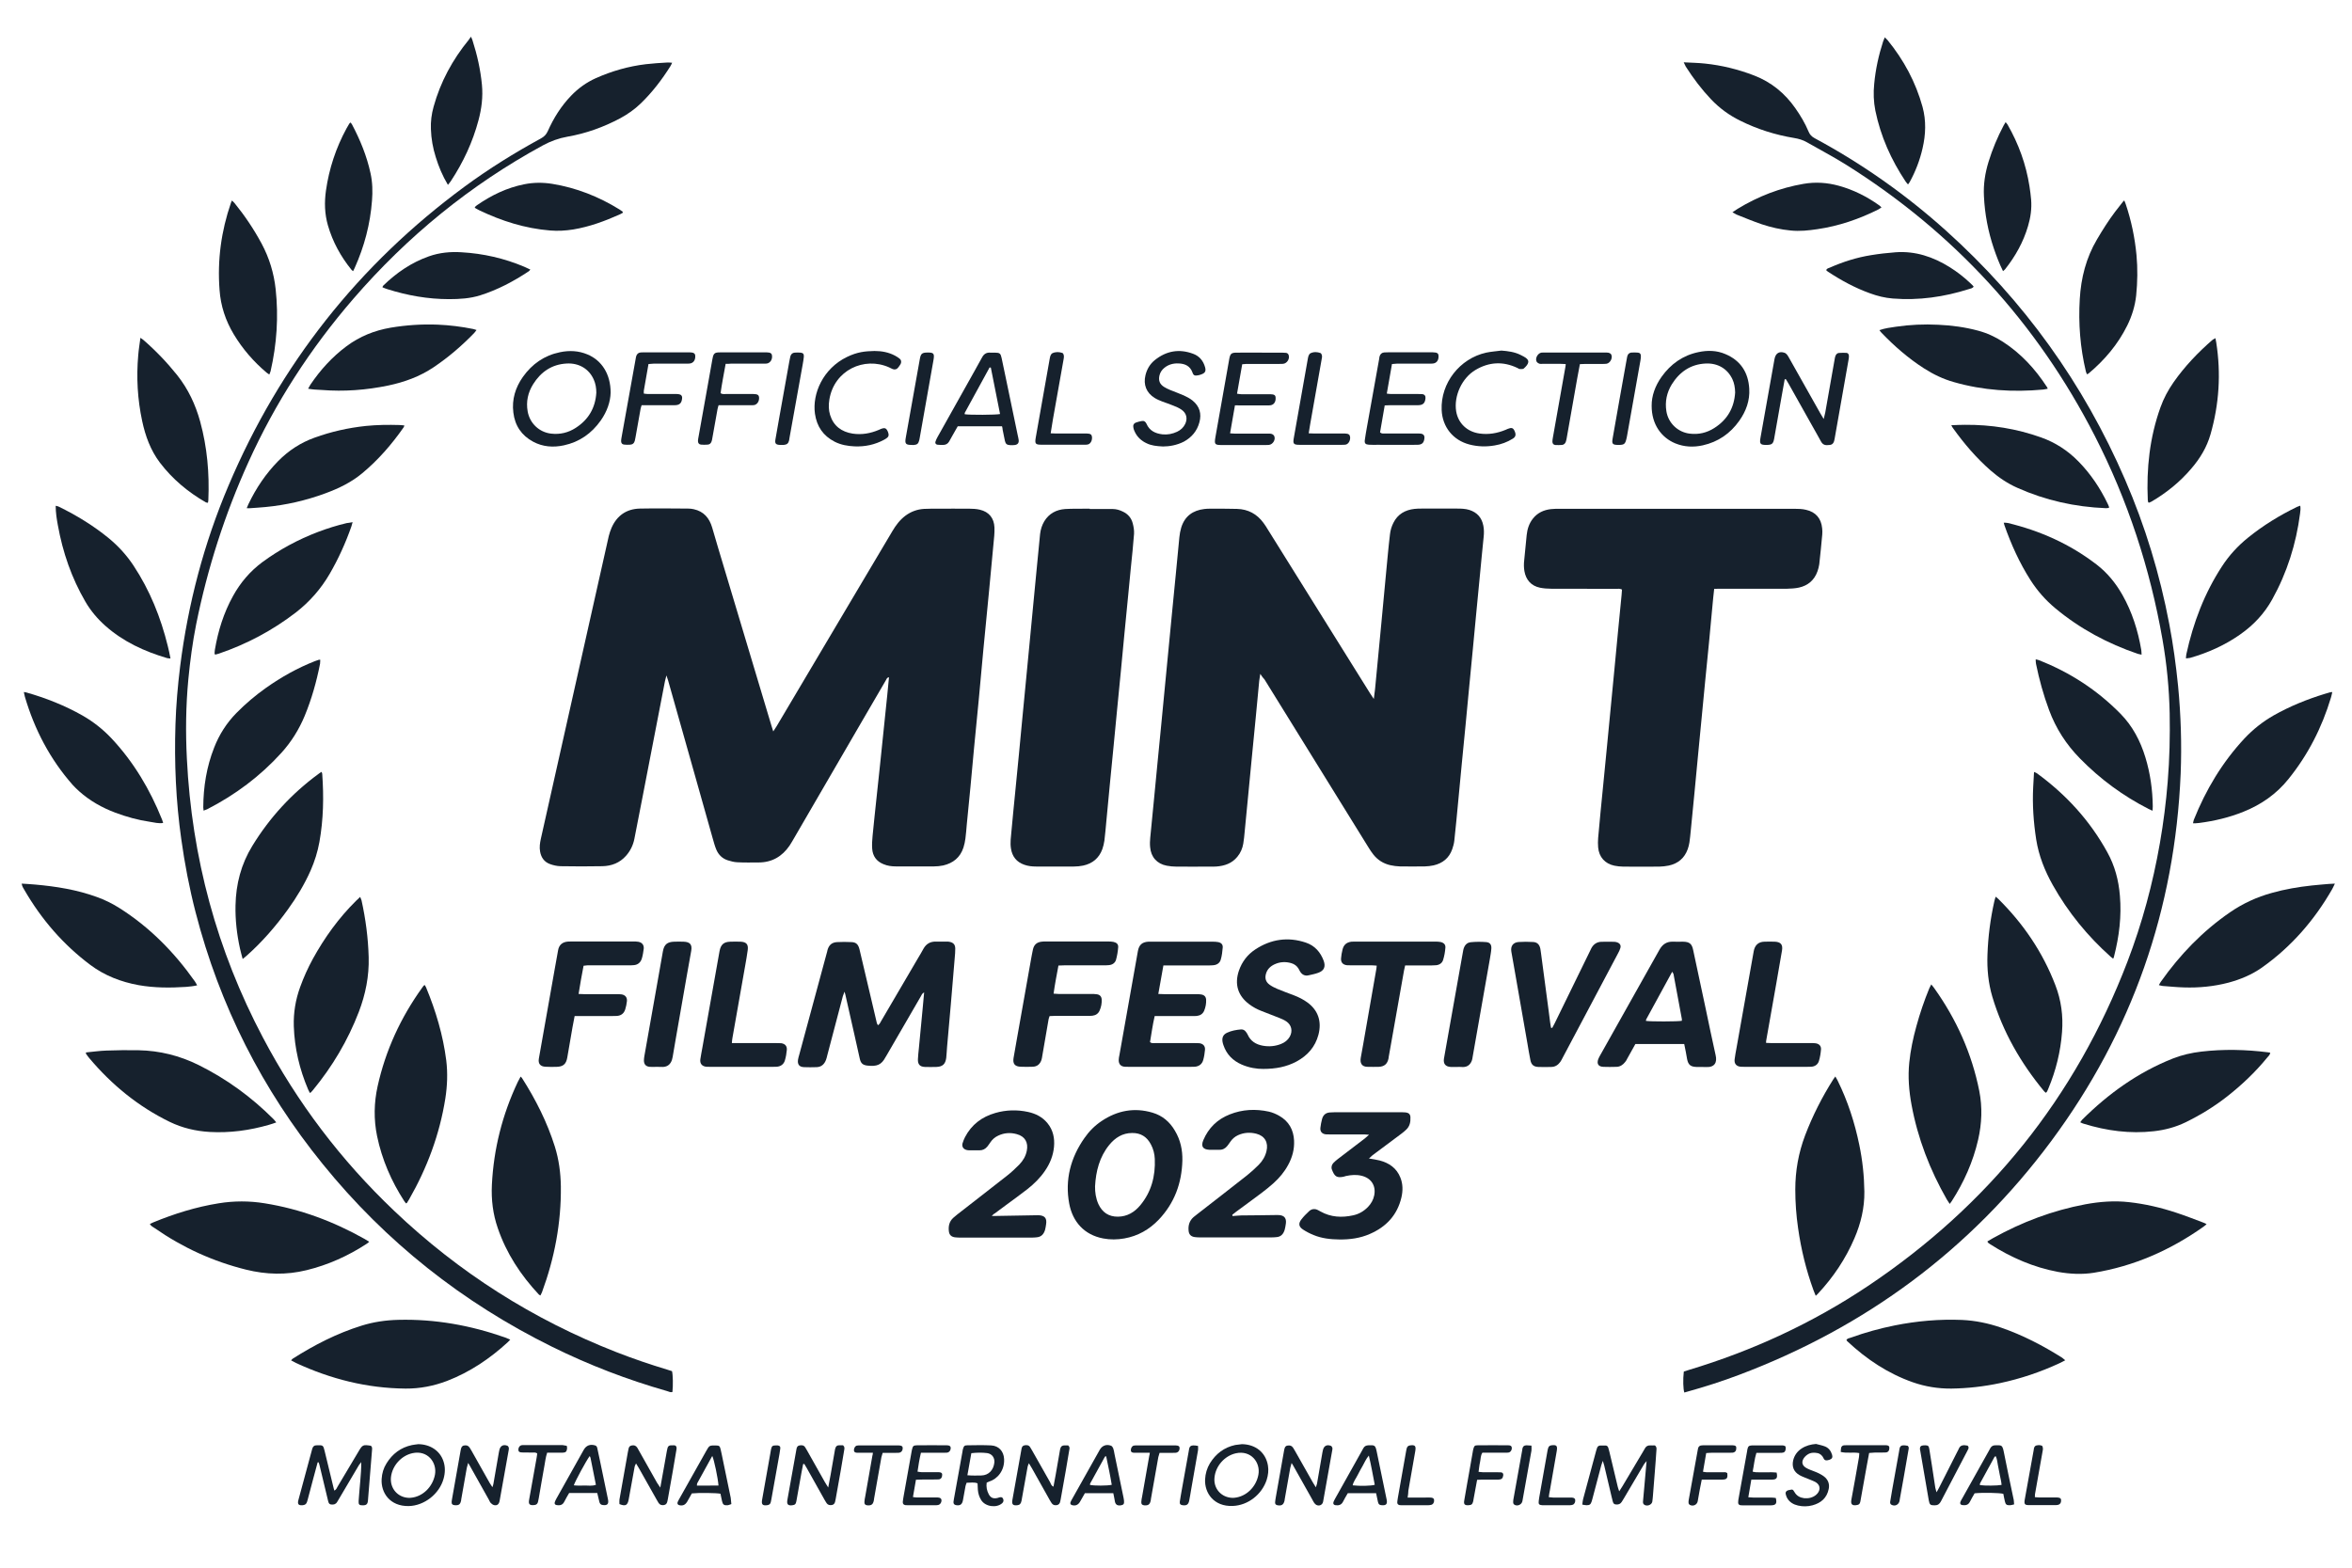 <?xml version="1.0" encoding="utf-8"?>
<!-- Generator: Adobe Illustrator 28.3.0, SVG Export Plug-In . SVG Version: 6.00 Build 0)  -->
<svg version="1.1" id="Layer_1" xmlns="http://www.w3.org/2000/svg" xmlns:xlink="http://www.w3.org/1999/xlink" x="0px" y="0px"
	 viewBox="0 0 2267.9 1512" style="enable-background:new 0 0 2267.9 1512;" xml:space="preserve">
<style type="text/css">
	.st0{fill:#16212D;}
</style>
<g>
	<path class="st0" d="M745.6,705.4c1.4-2.2,2.3-3.5,3.2-4.9c22.8-38.4,45.6-76.8,68.3-115.2c14.4-24.4,28.9-48.7,43.4-73.1
		c3.3-5.6,7.2-10.8,12.5-14.8c5.4-4,11.4-6.2,18-6.6c4.2-0.2,8.3-0.2,12.5-0.2c10.3,0,20.7-0.1,31,0c3.5,0,7,0.2,10.4,1
		c8.8,2.1,13.6,8.1,14,17.1c0.1,2.7,0,5.3-0.2,8c-1.6,17.4-3.3,34.8-4.9,52.2c-1.8,19.2-3.7,38.5-5.6,57.7
		c-1.5,15.9-2.9,31.9-4.4,47.8c-1.5,15.8-3.1,31.5-4.6,47.3c-1.2,12.3-2.2,24.6-3.4,36.8c-1.2,12.3-2.4,24.5-3.6,36.8
		c-0.4,4.5-0.7,9-1.3,13.4c-0.4,3-1,5.9-1.9,8.7c-3.1,9.6-10,15.1-19.6,17.3c-2.9,0.6-5.9,0.9-8.9,0.9c-12.2,0.1-24.3,0-36.5,0
		c-4.2,0-8.3-0.5-12.2-2.2c-6.7-2.7-10.3-7.8-10.8-14.9c-0.3-4.1,0-8.3,0.4-12.5c1.1-11.6,2.4-23.2,3.6-34.8
		c1.2-11.3,2.4-22.5,3.6-33.8c1.1-10.9,2.3-21.9,3.4-32.8c1.2-11.6,2.4-23.2,3.6-34.8c0.6-5.4,1.1-10.9,1.6-16.6
		c-2,0.2-2.3,1.7-2.9,2.7c-7.6,13.1-15.3,26.2-22.9,39.3c-22.5,38.7-45,77.5-67.5,116.2c-0.8,1.4-1.7,2.9-2.6,4.2
		c-7.2,10.5-17,16.2-29.9,16.2c-6.8,0-13.7,0.2-20.5-0.2c-3.1-0.1-6.2-1-9.2-1.9c-5.2-1.7-8.9-5.3-11-10.3
		c-1.5-3.5-2.4-7.2-3.5-10.9c-5.8-20.3-11.5-40.7-17.2-61c-8.6-30.4-17.2-60.9-25.8-91.3c-0.4-1.2-0.8-2.5-1.6-4.8
		c-0.7,2.5-1.1,4-1.4,5.5c-4.4,22.9-8.9,45.8-13.3,68.7c-5.4,27.8-10.7,55.6-16.2,83.4c-1.2,6.1-3.9,11.7-8.1,16.4
		c-6,6.8-13.9,9.8-22.7,10c-13.5,0.3-27,0.2-40.5,0c-3.4-0.1-7-0.9-10.2-2.1c-5.4-2-8.4-6.3-9.4-11.9c-0.8-4.2-0.2-8.3,0.7-12.4
		c10.2-45.3,20.4-90.6,30.5-136c10.1-45.2,20.3-90.3,30.4-135.5c1.5-6.8,3-13.7,4.6-20.5c0.7-2.7,1.6-5.5,2.7-8
		c5.2-11.8,14.4-18.2,27.3-18.5c15.5-0.3,31-0.1,46.5,0c1.8,0,3.7,0.2,5.4,0.6c9.7,2.1,15.1,8.5,17.8,17.7c2,6.7,3.9,13.4,5.9,20.1
		c17.1,56.9,34.1,113.9,51.2,170.8C744.3,701.5,744.8,702.9,745.6,705.4z"/>
	<path class="st0" d="M1215.2,649.9c-0.4,2.9-0.8,4.8-1,6.7c-1.2,11.9-2.2,23.9-3.4,35.8c-1.2,12.3-2.4,24.5-3.6,36.8
		c-1.1,11.8-2.2,23.5-3.4,35.3c-1.2,12.4-2.4,24.9-3.6,37.3c-0.4,4-0.7,8-1.4,11.9c-0.8,4.6-2.6,8.9-5.7,12.6
		c-5.2,6.4-12.3,8.8-20.2,9.4c-2.3,0.2-4.7,0.1-7,0.1c-10.5,0-21,0.1-31.5,0c-3.1,0-6.3-0.3-9.4-0.9c-9.4-1.8-15.2-8.3-16-17.9
		c-0.3-3-0.2-6,0.1-9c1.1-11.9,2.3-23.9,3.5-35.8c1.1-11.8,2.2-23.5,3.4-35.3c1.2-12.6,2.5-25.2,3.7-37.8
		c1.1-11.8,2.2-23.5,3.4-35.3c1.2-12.4,2.4-24.9,3.6-37.3c1.1-11.8,2.2-23.5,3.4-35.3c1.2-12.6,2.5-25.2,3.7-37.8
		c1.1-11.8,2.2-23.5,3.4-35.3c0.3-3.1,0.9-6.3,1.8-9.3c3.4-11,11.2-16.6,22.3-17.9c3.3-0.4,6.7-0.3,10-0.3c7.2,0,14.3,0,21.5,0.2
		c10.7,0.3,19.2,4.9,25.5,13.5c1.6,2.1,3,4.4,4.4,6.7c32.8,52.6,65.6,105.2,98.4,157.7c0.9,1.5,2,3,3.6,5.4c0.3-2.6,0.5-4.1,0.7-5.7
		c0.2-1.7,0.5-3.3,0.6-5c2-20.6,4-41.1,5.9-61.7c1.5-15.6,2.9-31.2,4.4-46.8c1.3-13.3,2.4-26.5,4-39.8c0.4-3.7,1.6-7.6,3.3-10.9
		c4.1-8.3,11.3-12.4,20.3-13.4c2.3-0.3,4.7-0.3,7-0.3c11.3,0,22.7,0,34,0c4,0,8,0.1,11.9,1.3c7.5,2.4,12,7.4,13.5,15.2
		c0.7,3.6,0.7,7.2,0.3,10.9c-1.3,11.9-2.3,23.9-3.5,35.8c-1.2,12.4-2.4,24.9-3.6,37.3c-1.1,11.6-2.2,23.2-3.3,34.8
		c-1.2,12.8-2.5,25.5-3.7,38.3c-1.1,11.9-2.2,23.9-3.4,35.8c-1.2,12.3-2.4,24.5-3.6,36.8c-1.1,11.9-2.2,23.9-3.4,35.8
		c-1.2,12.8-2.4,25.5-3.8,38.3c-0.3,2.8-1.1,5.6-2,8.2c-3,8.6-9.3,13.6-18,15.6c-2.7,0.6-5.6,0.9-8.4,1c-8,0.1-16,0.1-24,0
		c-3.1-0.1-6.3-0.5-9.4-1.2c-6.5-1.5-12-4.9-16.2-10.2c-1.8-2.2-3.3-4.6-4.8-7c-33.4-54-66.8-107.9-100.2-161.9
		C1218,654,1216.8,652.3,1215.2,649.9z"/>
	<path class="st0" d="M1652.9,567.9c-0.6,5.6-1.2,10.5-1.6,15.5c-1.2,12.1-2.2,24.2-3.4,36.3c-1.2,12.1-2.4,24.2-3.6,36.3
		c-1.1,11.8-2.2,23.5-3.4,35.3c-1.2,12.4-2.4,24.9-3.6,37.3c-1.1,11.9-2.2,23.9-3.4,35.8c-1.2,12.3-2.4,24.5-3.6,36.8
		c-0.4,3.8-0.7,7.6-1.3,11.4c-0.3,2.1-0.9,4.2-1.6,6.3c-3.1,8.7-9.4,14-18.4,15.9c-2.9,0.6-5.9,0.9-8.9,1c-11.7,0.1-23.3,0.1-35,0
		c-2.8,0-5.7-0.4-8.4-0.9c-9.1-1.9-14.9-8.3-15.7-17.7c-0.3-3-0.2-6,0-9c0.7-8.3,1.5-16.6,2.3-24.9c0.8-8.8,1.7-17.6,2.6-26.4
		c1.2-12.6,2.5-25.2,3.7-37.8c1.1-11.8,2.2-23.5,3.4-35.3c1.2-12.4,2.4-24.9,3.6-37.3c1.1-11.9,2.3-23.9,3.4-35.8
		c1.2-12.3,2.4-24.5,3.6-36.8c0.2-1.8,0.2-3.6,0.4-5.3c-2.1-1.1-3.9-0.7-5.7-0.7c-20.8,0-41.7,0-62.5-0.1c-3.6,0-7.4-0.3-10.9-1
		c-8.5-1.8-13.5-7.5-15-16c-0.6-3.5-0.6-6.9-0.2-10.4c0.9-8.1,1.5-16.3,2.4-24.4c0.6-5.7,2.3-11.1,5.9-15.7
		c4.5-5.8,10.6-8.5,17.6-9.3c2.8-0.3,5.7-0.3,8.5-0.3c75.3,0,150.6,0,226,0c3.8,0,7.7,0.1,11.4,1c9.3,2.1,14.6,8.3,15.5,17.8
		c0.2,2,0.3,4,0.1,6c-0.9,9.6-1.8,19.2-2.9,28.8c-0.3,2.3-1,4.6-1.7,6.7c-3,8.5-9.2,13.8-17.9,15.7c-3.7,0.8-7.6,1-11.4,1.1
		c-21.3,0.1-42.7,0-64,0C1657.1,567.9,1655.3,567.9,1652.9,567.9z"/>
	<path class="st0" d="M1050.8,490.9c7.3,0,14.7,0,22,0c3.6,0,6.9,1,10.1,2.6c4.8,2.3,8,6.1,9.3,11.1c0.9,3.3,1.5,6.9,1.3,10.3
		c-0.8,11-2,21.9-3.1,32.8c-0.8,8.6-1.7,17.2-2.5,25.9c-1.2,12.6-2.5,25.2-3.7,37.8c-1.1,11.9-2.2,23.9-3.4,35.8
		c-1.2,12.3-2.4,24.5-3.6,36.8c-1.1,11.8-2.2,23.5-3.4,35.3c-1.2,12.6-2.4,25.2-3.7,37.8c-1.1,11.6-2.2,23.2-3.3,34.8
		c-0.6,6.3-1.1,12.6-1.9,18.9c-0.4,2.8-1.1,5.6-2,8.2c-3.2,8.7-9.6,13.9-18.5,15.8c-2.9,0.6-5.9,0.9-8.9,0.9
		c-12.2,0.1-24.3,0-36.5,0c-3.9,0-7.6-0.4-11.3-1.7c-7.5-2.6-11.7-7.9-12.9-15.7c-0.9-5.7,0-11.3,0.5-16.9
		c1.1-12.4,2.4-24.9,3.6-37.3c1.2-12.3,2.4-24.5,3.6-36.8c1.1-11.9,2.3-23.9,3.4-35.8c1.2-12.4,2.4-24.9,3.6-37.3
		c1.1-11.4,2.2-22.9,3.3-34.3c1.2-12.9,2.5-25.9,3.7-38.8c1.1-11.4,2.2-22.9,3.3-34.3c1-10.6,2-21.2,3.1-31.8
		c0.5-4.3,1.8-8.5,4-12.2c4.6-7.6,11.7-11.3,20.3-11.9c7-0.4,14-0.2,21-0.3c0.8,0,1.7,0,2.5,0
		C1050.8,490.8,1050.8,490.8,1050.8,490.9z"/>
	<path class="st0" d="M1623.5,60.1c7.5,0.4,14,0.5,20.5,1.2c16.3,1.7,32.1,5.6,47.4,11.5c16.6,6.4,29.6,17.1,39.7,31.5
		c5,7.1,9.4,14.5,12.8,22.6c1.2,3,3.1,4.9,5.9,6.4c45.9,24.7,88.1,54.5,126.8,89.3c74.9,67.4,132.5,147.4,172.5,240
		c19.4,44.8,33.5,91.2,42.6,139.2c3.8,19.8,6.5,39.8,8.5,59.8c2.7,28.1,3.6,56.2,2.5,84.4c-5.5,130.9-46.8,249.4-124.9,354.6
		c-77.9,104.9-178.9,179.4-301,225.4c-16.4,6.2-33,11.5-49.9,16.2c-0.9,0.3-1.9,0.5-2.8,0.8c-1.1-3.3-1.4-12.4-0.5-20.2
		c1.5-0.5,3.2-1.1,4.9-1.6c61.5-18.5,119.2-45.2,172.6-80.9c116.4-77.9,200.2-182,250.3-312.9c14.2-37.1,24.5-75.3,31.3-114.5
		c3.4-19.5,5.9-39.2,7.5-59c1.8-22,2.3-43.9,1.9-65.9c-0.5-23.9-2.8-47.6-6.9-71.1c-12-68.7-33.5-134.4-65.3-196.5
		c-55.9-109.1-136-196.4-239.9-261.6c-12.3-7.7-25.2-14.4-37.7-21.6c-3.8-2.2-7.9-3.4-12.2-4.1c-18.2-3-35.6-8.5-52.1-16.7
		c-10.6-5.2-19.9-12-28.1-20.6c-9.2-9.7-17.2-20.3-24.4-31.6C1624.9,63.1,1624.5,62.1,1623.5,60.1z"/>
	<path class="st0" d="M648.1,60.5c-0.7,1.5-1.1,2.5-1.7,3.4c-8.2,13-17.5,25.2-28.6,35.9c-5.9,5.7-12.6,10.4-19.8,14.3
		c-16,8.5-32.9,14.6-50.7,17.7c-8.5,1.5-16.2,4.3-23.8,8.4c-70,38.1-130.7,87.7-182.8,148c-41.2,47.7-75.2,100.1-101.2,157.6
		c-22.7,50.1-39.4,102.2-50.3,156.1c-3.5,17.6-5.9,35.5-7.6,53.4c-2.4,25.4-2.7,50.9-1.4,76.4c4.7,95.1,28.9,184.9,73.4,269.1
		c33,62.6,75.2,118.2,126.5,167c62.4,59.4,133.8,104.8,214.1,136.2c16.1,6.3,32.5,11.9,49.1,16.9c1.6,0.5,3.2,1,4.7,1.5
		c0.9,3.6,1.1,13.7,0.4,20.1c-1.8,0.6-3.5-0.4-5.2-0.9c-38.2-10.9-75.2-25.1-110.8-42.7c-86.4-42.7-160.4-101.2-221.1-176.1
		c-58.5-72.1-99.5-153-122.7-243c-6-23.2-10.5-46.8-13.8-70.5c-5.2-36.7-6.8-73.6-5.6-110.7c0.6-18.6,2.2-37.2,4.5-55.8
		c7.6-60.3,22.9-118.6,46.7-174.6c49.5-116.8,125.4-213,227.7-288.3c23.4-17.2,48-32.5,73.5-46.4c3.1-1.7,5.1-3.7,6.6-7
		c5.6-12.6,12.8-24.1,22.4-34.1c6.9-7.2,14.8-12.9,23.9-17c15.5-6.9,31.6-11.5,48.4-13.5c6.8-0.8,13.6-1.2,20.4-1.6
		C644.7,60.2,646.1,60.4,648.1,60.5z"/>
	<path class="st0" d="M846.5,988.8c1.9-1.2,2.5-3,3.4-4.5c11.7-19.9,23.4-39.9,35.1-59.9c1.9-3.2,3.8-6.3,5.5-9.5
		c2.6-4.6,6.5-6.9,11.9-6.8c3.5,0.1,7,0,10.5,0c0.8,0,1.7,0,2.5,0.2c3.8,0.7,5.6,2.6,5.7,6.4c0,3-0.2,6-0.5,9
		c-1.3,15.1-2.5,30.2-3.8,45.3c-1.2,13.6-2.4,27.2-3.6,40.8c-0.3,3.5-0.4,7-0.8,10.5c-0.8,6-3.5,8.5-9.6,8.7c-3.7,0.1-7.3,0.1-11,0
		c-4.8-0.2-6.9-2.5-6.7-7.4c0.1-3.5,0.6-7,0.9-10.4c1.2-12.6,2.4-25.2,3.6-37.8c0.5-5.3,1-10.6,1.5-16.3c-2.1,1-2.5,2.7-3.3,4
		c-11,19-22,38-33.1,57.1c-0.3,0.4-0.5,0.9-0.8,1.3c-4,7.6-8.4,9.2-17.5,8.2c-4.6-0.5-6.4-2.3-7.4-6.8c-1.7-7.5-3.4-14.9-5-22.4
		c-3-13.1-5.9-26.3-8.9-39.4c-0.1-0.6-0.3-1.2-0.8-2.7c-0.7,2-1.2,3.1-1.6,4.4c-5,19-10,38-15,57c-0.4,1.4-0.6,2.9-1.2,4.3
		c-1.6,4.3-4.5,7-9.2,7.1c-4,0.1-8,0.2-12,0c-4.7-0.2-6.5-2.7-5.8-7.3c0.3-1.6,0.7-3.2,1.2-4.8c9-33.3,18-66.5,27-99.8
		c0.1-0.3,0.1-0.7,0.2-1c1.4-4.9,4.2-7.4,9.2-7.7c4.6-0.3,9.3-0.2,14,0c4.5,0.2,6.5,2.2,7.7,7.1c4,16.8,7.9,33.7,11.9,50.5
		c1.6,7,3.3,13.9,4.9,20.9C845.9,987.4,846.2,988,846.5,988.8z"/>
	<path class="st0" d="M521.1,1249.4c-0.7-0.4-1.2-0.6-1.5-0.9c-17.5-18.7-31.3-39.7-39.6-64c-4.7-13.5-6.4-27.5-5.7-41.8
		c1.7-34.7,10.1-67.7,24.9-99.1c0.8-1.6,1.7-3.2,2.8-5.3c0.7,0.7,1.1,1,1.4,1.5c13.2,20.7,24.2,42.5,31.6,66
		c3.9,12.5,5.6,25.3,5.8,38.4c0.4,35.2-6.1,69.2-18.2,102.1C522.2,1247.3,521.6,1248.3,521.1,1249.4z"/>
	<path class="st0" d="M1750.8,1249.7c-0.9-2.2-1.5-3.7-2.1-5.2c-7.1-19.5-12-39.5-14.9-60c-1.8-12.4-2.7-24.8-2.7-37.3
		c0-18,3.1-35.4,9.5-52.3c7.2-18.9,16.3-36.8,27.1-53.9c0.5-0.8,1.1-1.6,2-2.8c0.9,1.6,1.7,2.8,2.3,4.1
		c9.7,19.7,16.4,40.4,20.8,61.8c3.1,14.9,4.7,29.9,4.9,45.1c0.2,15.7-3.4,30.7-9.6,45.1c-8.5,19.8-20.3,37.4-35,53.2
		C1752.6,1248.2,1752,1248.6,1750.8,1249.7z"/>
	<path class="st0" d="M1991.4,1311.9c-2.2,1.1-3.9,2.1-5.7,2.9c-18.3,8.5-37.4,14.9-57.1,19.1c-15.5,3.3-31.2,5.1-47,5.3
		c-12.8,0.1-25.2-1.9-37.2-6.1c-23.9-8.4-44.6-22.2-63-39.4c-0.4-0.3-0.6-0.8-1-1.3c0.9-1.7,2.7-1.8,4.2-2.3
		c13.8-5,27.9-8.9,42.3-11.8c21.5-4.3,43.1-6.2,65-5.3c12.9,0.6,25.4,3.2,37.6,7.4c20.9,7.2,40.3,17.3,59,29.1
		C1989.3,1310.1,1990.1,1310.8,1991.4,1311.9z"/>
	<path class="st0" d="M2127.7,1180.6c-1.3,1.1-2.2,2-3.3,2.7c-31.9,22.5-66.8,37.9-105.5,44.2c-11.4,1.8-23,1.2-34.3-0.8
		c-23.8-4.4-45.5-13.9-65.7-26.8c-0.7-0.4-1.4-1-2-1.5c-0.2-0.2-0.3-0.6-0.6-1.1c1.8-1.1,3.7-2.2,5.6-3.3
		c27.9-15.5,57.4-26.6,88.7-32.5c14-2.6,28.1-3.7,42.3-2.1c15.4,1.7,30.5,5.2,45.3,10.1c8.9,2.9,17.5,6.3,26.3,9.6
		C2125.3,1179.3,2126.3,1179.9,2127.7,1180.6z"/>
	<path class="st0" d="M1880,1161.1c-1.2-1.8-2-3-2.8-4.3c-16.3-28.5-28-58.8-34-91.2c-2.5-13.5-3.6-27.1-2.2-40.8
		c1.2-11.9,3.7-23.7,6.9-35.2c3.4-12.4,7.5-24.5,12.4-36.4c0.5-1.2,1.2-2.3,1.9-3.8c1.2,1.5,2.2,2.6,3,3.8
		c21.3,29.9,36.1,62.8,43.3,98.9c3.1,15.7,2.5,31.4-1.1,47.1c-4.9,21.3-13.7,41-25.5,59.3C1881.4,1159.2,1880.9,1159.8,1880,1161.1z
		"/>
	<path class="st0" d="M492,1292c-1.2,1.2-1.7,1.9-2.3,2.4c-17.3,15.9-36.6,28.9-58.6,37.4c-12.9,4.9-26.2,7.5-40,7.4
		c-37.1-0.3-72.2-9.2-105.7-24.7c-1.5-0.7-2.9-1.5-4.7-2.5c0.7-0.7,1-1.3,1.5-1.6c20.9-13.3,42.7-24.5,66.5-31.9
		c11.5-3.6,23.3-5.3,35.4-5.6c35.4-0.9,69.6,5.3,102.9,17C488.5,1290.5,489.9,1291.1,492,1292z"/>
	<path class="st0" d="M144.5,1180.4c1.2-0.5,2.2-1.1,3.3-1.5c20.4-8.4,41.3-14.9,63.1-18.4c14.8-2.4,29.5-2.4,44.3,0
		c34.3,5.5,66.2,17.4,96.4,34.4c1.4,0.8,2.7,1.7,4.4,2.7c-0.9,0.8-1.5,1.4-2.2,1.8c-18,11.8-37.3,20.5-58.2,25.6
		c-19.5,4.8-38.9,4.3-58.3-0.5c-31.9-7.9-61.2-21.3-88.2-40.1C147.4,1183.3,145.5,1182.4,144.5,1180.4z"/>
	<path class="st0" d="M391.5,1160.6c-0.5-0.7-1.2-1.4-1.7-2.2c-12.5-19.3-21.5-40.1-26.2-62.7c-3.3-16.1-3-32.1,0.5-48
		c7.7-34.8,22.3-66.4,43.1-95.3c0.4-0.5,0.8-1.1,1.2-1.6c0.2-0.2,0.5-0.4,1-0.9c0.5,0.8,1.1,1.5,1.4,2.3
		c9.4,22.7,16.4,46.1,19.5,70.5c1.5,12.3,1,24.6-0.9,36.8c-5.5,34.6-17.5,66.8-34.9,97.2c-0.7,1.2-1.4,2.3-2.1,3.4
		C392.5,1160.2,392.1,1160.3,391.5,1160.6z"/>
	<path class="st0" d="M310.1,744.4c0.3,1,0.6,1.5,0.6,1.9c1.6,22,1.2,43.9-2.7,65.7c-1.7,9.5-4.6,18.7-8.5,27.6
		c-5.9,13.3-13.4,25.7-21.9,37.5c-11.6,16.1-24.6,31.1-39.4,44.3c-1.2,1.1-2.5,2.1-4.2,3.5c-1-3.8-1.9-6.9-2.6-10.1
		c-3-13.7-4.6-27.6-4.3-41.6c0.4-20.6,5.4-39.8,16.2-57.4c16.7-27.3,38-50.5,63.8-69.4C307.9,745.7,308.8,745.2,310.1,744.4z"/>
	<path class="st0" d="M2037.6,924.6c-1-0.8-1.7-1.3-2.3-1.8c-22.4-20-41.2-43-55.9-69.2c-7.7-13.7-13.5-28.2-16-43.9
		c-2.6-16.8-3.8-33.7-2.9-50.8c0.2-4.6,0.5-9.3,0.8-14.4c1.2,0.5,2.1,0.8,2.8,1.3c28.1,20.5,51.1,45.6,67.9,76.2
		c7.2,13,10.9,27,12.1,41.9c1.7,19.8-0.7,39.2-5.6,58.3C2038.5,922.9,2038.1,923.5,2037.6,924.6z"/>
	<path class="st0" d="M298.8,1054.1c-0.7-1.4-1.3-2.4-1.7-3.4c-8.3-19.5-13.1-39.8-13.8-61c-0.4-13,1.7-25.6,6.1-37.7
		c3.4-9.4,7.5-18.5,12.3-27.3c11.3-20.5,24.9-39.4,41.6-55.9c1.2-1.2,2.4-2.3,4-3.8c0.5,1.3,1,2.3,1.3,3.3c4,18.1,6.4,36.4,6.9,54.9
		c0.5,18.2-3,35.7-9.5,52.7c-10.6,27.6-25.5,52.7-44.3,75.5c-0.5,0.6-1.1,1.3-1.7,1.9C299.9,1053.5,299.6,1053.7,298.8,1054.1z"/>
	<path class="st0" d="M1972.6,1053.9c-0.5-0.5-1.2-1-1.7-1.6c-22.4-27.1-39.7-57.1-49.8-91c-3.9-13.2-5.2-26.8-4.7-40.5
		c0.6-17.4,2.8-34.5,6.6-51.5c0.3-1.4,0.8-2.8,1.3-4.5c1,0.8,1.7,1.3,2.3,1.9c24.3,24,43.1,51.6,55.3,83.5
		c5.6,14.5,7.6,29.6,6.4,45.1c-1.4,19-5.9,37.1-13.2,54.6c-0.4,1.1-0.9,2.1-1.5,3.2C1973.4,1053.4,1973,1053.6,1972.6,1053.9z"/>
	<path class="st0" d="M20.9,852.2c4.7,0.3,8.9,0.5,13,0.9c20.3,1.8,40.3,5,59.5,12c7.5,2.7,14.7,6.2,21.5,10.5
		c29.3,18.5,53.1,42.7,73,70.9c0.7,1,1.3,2.2,2.2,3.8c-3.9,0.9-7.3,1.2-10.7,1.5c-15.3,1-30.6,1-45.8-1.7
		c-16.9-3.1-32.6-9.1-46.5-19.5c-26.3-19.7-47.2-44-63.6-72.3C22.5,856.6,21.3,854.9,20.9,852.2z"/>
	<path class="st0" d="M2251.4,852.2c-1.2,2.4-1.8,3.9-2.6,5.3c-17.2,30-39.4,55.6-67.8,75.7c-9.8,6.9-20.7,11.4-32.2,14.5
		c-14.1,3.7-28.5,5.1-43.1,4.6c-6.8-0.2-13.6-0.9-20.4-1.4c-1.1-0.1-2.1-0.5-3.6-0.8c0.8-1.4,1.2-2.4,1.9-3.3
		c18.4-26.1,40.2-48.7,66.6-66.9c12.5-8.6,26-14.8,40.6-18.8c12.5-3.5,25.3-5.7,38.3-7.1c5.5-0.6,10.9-1,16.4-1.5
		C2247.2,852.4,2248.8,852.3,2251.4,852.2z"/>
	<path class="st0" d="M2005.9,1082.3c0.6-0.8,1.1-1.6,1.7-2.3c25.4-25.3,54-45.8,87.5-59.1c8.9-3.5,18.1-5.6,27.6-6.7
		c21.4-2.5,42.9-2,64.3,0.7c0.6,0.1,1.3,0.2,2.1,0.4c-0.3,2.1-1.8,3.3-2.9,4.6c-11.5,14.1-24.7,26.6-39,37.8
		c-12.4,9.7-25.7,17.8-39.8,24.7c-9.7,4.7-19.9,7.4-30.6,8.6c-23,2.6-45.5-0.4-67.5-7.2c-0.8-0.2-1.6-0.5-2.3-0.9
		C2006.6,1082.9,2006.4,1082.7,2005.9,1082.3z"/>
	<path class="st0" d="M82.9,1015c6.6-0.6,13.2-1.6,19.8-1.8c10.3-0.4,20.6-0.5,31-0.3c20.3,0.4,39.5,5.2,57.7,14.2
		c27,13.4,50.9,30.8,72.2,52.1c0.9,0.9,1.7,2,2.8,3.3c-2.6,0.9-4.8,1.7-7,2.3c-18.7,5.4-37.8,8-57.2,6.9
		c-13.4-0.8-26.3-3.8-38.5-9.7c-30.4-14.8-56-35.8-77.7-61.6c-1.1-1.3-2-2.6-3-4C82.8,1016.2,82.9,1015.8,82.9,1015z"/>
	<path class="st0" d="M1140.1,1119.3c-0.6,21.8-7.6,41-22.8,57c-9.1,9.5-20.1,15.8-33.2,18.1c-6.8,1.2-13.6,1.3-20.4,0
		c-18.4-3.5-29.4-16.2-32.7-33.5c-4.3-23.1,1.3-44.3,14.7-63.4c4.5-6.5,10-12,16.6-16.4c15.1-10.1,31.5-13.2,49-8
		c9.5,2.8,16.6,8.8,21.6,17.4C1138.3,1099.5,1140.3,1109.1,1140.1,1119.3z M1055.9,1144.1c-0.1,5.9,0.8,11.7,3.2,17.1
		c3.7,8,9.9,12.3,18.9,12.2c9-0.1,16-4.4,21.5-11c10.7-12.9,14.7-28.1,14-44.7c-0.2-4.8-1.4-9.6-3.7-13.9
		c-3.8-7.3-9.7-11.2-18.1-11.1c-9.4,0-16.5,4.6-22.2,11.6C1060.2,1115.8,1056.7,1129.5,1055.9,1144.1z"/>
	<path class="st0" d="M157.3,793.7c-4.5,0.7-8.5-0.5-12.6-1.1c-11.6-1.7-22.8-4.8-33.7-8.9c-12.7-4.8-24.4-11.4-34.6-20.5
		c-2.2-2-4.4-4.1-6.4-6.3c-21.8-24.8-36.7-53.3-46-84.9c-0.4-1.4-0.6-2.8-1-4.6c1.1,0.2,1.7,0.3,2.3,0.4c19,5.4,37.2,12.6,54.3,22.3
		c10.5,6,19.8,13.4,28.1,22.2c21.3,22.8,36.9,49.1,48.5,78C156.7,791.4,156.9,792.5,157.3,793.7z"/>
	<path class="st0" d="M340,503.6c-0.6,2-0.8,3.1-1.2,4.2c-5.6,15.9-12.5,31.2-21,45.8c-8.4,14.4-19.2,26.7-32.4,37
		C262.8,608,238,621.2,211,630.4c-0.9,0.3-1.9,0.6-2.9,0.8c-0.3,0.1-0.6-0.1-1.2-0.3c0.1-1.4,0-2.9,0.3-4.3
		c3.1-18.2,8.5-35.6,17.5-51.8c7.1-12.9,16.4-23.8,28.2-32.6c16.6-12.2,34.6-21.9,53.8-29.2c9-3.4,18.2-6.3,27.6-8.5
		C335.9,504.3,337.5,504.1,340,503.6z"/>
	<path class="st0" d="M2248.9,667.4c-0.5,2.2-0.8,3.8-1.3,5.4c-8.7,28.9-22.1,55.2-41.1,78.7c-11.6,14.4-26.2,24.5-43.1,31.3
		c-13.8,5.6-28.2,9-42.9,10.9c-1.2,0.1-2.3,0.2-3.5,0.3c-0.6,0-1.3,0-2.4,0c0.3-1.3,0.4-2.4,0.8-3.4c11.6-29,27.4-55.4,48.8-78.4
		c8.3-8.8,17.6-16.2,28.1-22.2c15.7-8.9,32.3-15.6,49.6-20.9c1.6-0.5,3.2-0.9,4.8-1.4C2247.2,667.6,2247.7,667.6,2248.9,667.4z"/>
	<path class="st0" d="M2065,631.4c-1.5-0.3-2.6-0.5-3.6-0.8c-29.1-9.9-55.8-24.2-79.5-43.9c-9.4-7.8-17.4-16.9-24-27.2
		c-10.6-16.6-18.7-34.5-25.2-53.1c-0.2-0.6-0.3-1.3-0.6-2.3c1.5,0.1,2.8,0,4,0.3c31.1,7.5,59.8,20.3,85.3,39.9
		c10.5,8,18.6,18,25.1,29.4c9.4,16.6,15,34.4,18.2,53.1C2064.9,628.1,2064.9,629.6,2065,631.4z"/>
	<path class="st0" d="M2075.6,781.9c-1.7-0.8-2.7-1.2-3.8-1.7c-24.7-12.6-46.7-28.8-66.1-48.6c-13.3-13.5-23.3-29-29.9-46.8
		c-5.4-14.5-9.5-29.4-12.6-44.6c-0.3-1.3-0.2-2.6-0.3-4.3c1.3,0.3,2.3,0.4,3.1,0.8c29.9,11.7,56.2,28.8,78.7,51.7
		c11.7,11.9,19.2,26.3,24,42.1c4.7,15.4,6.9,31.2,7.1,47.2C2075.8,779,2075.7,780.1,2075.6,781.9z"/>
	<path class="st0" d="M164.4,635.1c-1.7-0.2-2.6-0.2-3.3-0.4c-22-6.5-42.4-15.9-59.7-31.3c-7.5-6.7-13.9-14.3-19-23
		c-13.4-23-21.9-47.7-26.6-73.8c-1.1-6-2.1-12.1-2.1-18.8c1.2,0.3,2.1,0.4,2.9,0.8c17.4,8.5,33.9,18.6,48.8,30.9
		c9,7.5,16.8,16.1,23.3,25.9c15.8,23.9,26.3,50,33.1,77.7C162.8,626.8,163.5,630.6,164.4,635.1z"/>
	<path class="st0" d="M196.3,781.8c-0.1-1.3-0.3-2.3-0.3-3.2c0.1-19.8,3.2-39.1,10.5-57.6c4.9-12.6,12-23.7,21.5-33.4
		c8.8-8.9,18.3-17,28.5-24.2c14.7-10.4,30.4-19.2,47.2-25.8c1.2-0.5,2.5-0.9,3.8-1.3c0.3-0.1,0.6,0,1.3,0c-0.1,1.3,0,2.6-0.2,3.9
		c-3.4,17.2-8.1,34-14.8,50.2c-5.5,13.2-12.9,25.1-22.5,35.7c-20.5,22.6-44.5,40.5-71.6,54.4C198.8,780.9,197.7,781.2,196.3,781.8z"
		/>
	<path class="st0" d="M2107.8,635c0.1-1.7,0.1-3,0.4-4.2c6.6-30.2,17.4-58.7,34.4-84.7c6.9-10.6,15.3-19.7,25.1-27.6
		c14.6-11.8,30.4-21.5,47.3-29.7c0.9-0.4,1.8-0.7,3-1.1c0.5,2.8,0.1,5.3-0.2,7.7c-3.8,29.2-12.5,56.8-26.8,82.6
		c-7.7,13.9-18.2,25-31.1,34c-14.7,10.3-31,17.6-48.2,22.5C2110.5,634.7,2109.4,634.8,2107.8,635z"/>
	<path class="st0" d="M1121.8,931.1c-1.7,9.4-3.2,18.2-4.9,27.5c2.1,0.1,3.7,0.2,5.4,0.2c10.3,0,20.6,0,31,0c1.7,0,3.3,0,5,0.3
		c2.9,0.5,4.5,2.1,4.7,5c0.2,3.7-0.5,7.3-1.9,10.7c-1.3,3-3.7,4.6-7,5c-1.5,0.2-3,0.1-4.5,0.1c-10.3,0-20.6,0-31,0
		c-1.6,0-3.3,0-5.2,0c-2,8.6-3.1,16.9-4.5,25.1c1.6,1.5,3.4,1,5,1c12.7,0,25.3,0,38,0c1.5,0,3,0,4.5,0.1c3.7,0.5,5.8,2.7,5.5,6.4
		c-0.3,3.3-0.8,6.6-1.7,9.8c-1.1,3.9-3.9,6.1-8,6.5c-1.5,0.1-3,0.1-4.5,0.1c-19.6,0-39.3,0-58.9,0c-1.5,0-3,0-4.5-0.1
		c-3.7-0.4-5.6-2.6-5.6-6.4c0-1.7,0.4-3.3,0.7-4.9c5.9-33.4,11.9-66.8,17.8-100.2c1.1-6,4-8.7,10-9.1c1-0.1,2,0,3,0
		c19.6,0,39.3,0,58.9,0c1.8,0,3.7,0,5.5,0.4c3,0.6,4.6,2.3,4.4,5.2c-0.3,3.9-0.8,8-1.9,11.7c-0.9,3.2-3.6,5.1-7.1,5.4
		c-1.8,0.2-3.7,0.2-5.5,0.2c-12.3,0-24.6,0-37,0C1125.8,931.1,1124.1,931.1,1121.8,931.1z"/>
	<path class="st0" d="M1624,1006.9c-16,0-31.4,0-47.1,0c-2.6,4.7-5.2,9.4-7.8,14c-0.6,1.2-1.2,2.4-2.1,3.4c-2.1,2.7-4.9,4.6-8.5,4.6
		c-4.2,0.1-8.3,0.2-12.5,0c-4.8-0.2-6.5-2.9-4.9-7.4c0.5-1.4,1.3-2.7,2-4c19-33.8,38-67.6,57-101.5c3-5.4,7.2-8.1,13.3-7.8
		c3.2,0.1,6.3,0,9.5,0c6.1,0.1,8.5,2,9.7,7.9c4,18.7,8,37.4,12,56.2c3.2,15.1,6.3,30.3,9.7,45.4c1.6,6.8-0.8,11.8-9.1,11.4
		c-3.2-0.2-6.3,0-9.5-0.1c-5.6-0.2-7.8-2.1-8.9-7.5C1626,1016.8,1625.1,1012.1,1624,1006.9z M1621.7,984.5c0-0.8,0.1-1.3,0-1.8
		c-2.6-14.4-5.3-28.7-8-43.1c-0.1-0.7-0.7-1.3-1.3-2.4c-8.6,15.7-16.8,30.8-25.1,46c-0.2,0.4-0.1,0.9-0.2,1.4
		C1591.7,985.3,1617.5,985.3,1621.7,984.5z"/>
	<path class="st0" d="M1218.1,1030.9c-6.1,0.1-13.7-1.1-20.8-4.2c-8.5-3.7-14.6-9.8-17.6-18.7c-0.4-1.1-0.7-2.2-0.9-3.4
		c-0.6-4,0.7-6.9,4.4-8.6c4.3-2,8.9-2.8,13.5-3.2c2-0.1,3.6,0.8,4.7,2.4c0.6,0.8,1.2,1.6,1.6,2.5c2.8,6.4,8,9.6,14.6,10.8
		c6,1.1,12,0.6,17.7-1.7c3.5-1.4,6.4-3.6,8.3-6.9c3.1-5.4,1.8-11.5-3.4-14.9c-2.1-1.4-4.4-2.4-6.7-3.3c-5.7-2.3-11.5-4.5-17.2-6.7
		c-4.2-1.6-8.2-3.8-11.8-6.5c-10.9-8.2-14.3-19.3-9.9-32.3c3-8.7,8.3-15.6,15.9-20.6c15.1-9.9,31.5-12.3,48.7-6.5
		c8.6,2.9,14.1,9.2,17.2,17.6c2,5.7,0.3,9.5-5.3,11.5c-3,1.1-6.1,1.7-9.2,2.4c-3.7,0.9-6.5-0.6-8.4-3.8c-0.5-0.9-0.9-1.8-1.4-2.6
		c-1.6-2.7-4-4.4-7-5.3c-5.5-1.6-10.9-1.3-16.1,1.1c-3.9,1.8-6.9,4.6-8.2,8.8c-1.4,4.5-0.4,8.2,3.5,11c2.3,1.6,4.9,2.9,7.5,4
		c5.2,2.2,10.6,4.1,15.8,6.1c4.7,1.8,9.1,4,13.2,7c10.3,7.6,13.8,18.4,10.5,31c-3.1,11.8-10.6,20.2-21.2,25.9
		C1240.5,1028.9,1230.3,1030.9,1218.1,1030.9z"/>
	<path class="st0" d="M1188.5,1172.8c2.8-0.2,5.6-0.5,8.4-0.6c11.7-0.2,23.3-0.1,35-0.4c7.7-0.1,8.8,4.3,7.8,9.5
		c-0.3,1.6-0.5,3.3-1,4.9c-1.2,3.8-3.4,6.5-7.6,6.9c-1.8,0.2-3.7,0.3-5.5,0.3c-22.8,0-45.6,0-68.5,0c-1.7,0-3.3-0.1-5-0.3
		c-3.7-0.5-5.7-2.5-6-6.2c-0.5-5.1,0.8-9.6,4.8-13.1c1.3-1.1,2.6-2.1,3.9-3.1c15.9-12.4,31.9-24.7,47.7-37.2
		c3.9-3.1,7.6-6.5,11.1-10c3.7-3.7,6.4-8.1,7.6-13.3c2-8.3-1.6-14.7-9.8-16.8c-5.9-1.5-11.9-1.2-17.6,1.4c-3.1,1.4-5.6,3.6-7.5,6.4
		c-0.9,1.4-1.9,2.7-2.9,4c-2,2.5-4.5,3.8-7.8,3.7c-3.2-0.1-6.3,0.1-9.5,0c-6.3-0.3-8.3-3.4-5.8-9.3c5-11.8,13.5-20.1,25.4-24.8
		c12.3-4.9,25-5.5,37.8-2.7c3.5,0.8,7,2.3,10.1,4.1c9.1,5.2,13.7,13.4,14.2,23.8c0.4,8.4-1.7,16.2-5.7,23.5
		c-3.6,6.7-8.4,12.4-14,17.5c-3.7,3.3-7.6,6.5-11.6,9.5c-8.1,6.1-16.4,12.1-24.5,18.1c-1.3,1-2.5,2-3.8,3
		C1188.3,1172.1,1188.4,1172.5,1188.5,1172.8z"/>
	<path class="st0" d="M956.3,1172.7c2,0,3.1,0,4.2,0c13.5-0.2,27-0.5,40.5-0.7c0.2,0,0.3,0,0.5,0c5.9,0.3,8.1,2.9,7.2,8.7
		c-0.3,1.8-0.5,3.7-1,5.4c-1.2,4-3.5,6.8-8,7.2c-1.8,0.2-3.7,0.3-5.5,0.3c-22.7,0-45.3,0-68,0c-1.8,0-3.7-0.1-5.5-0.3
		c-3.3-0.5-5.2-2.2-5.7-5.4c-0.7-5,0.2-9.7,4.1-13.3c1.2-1.1,2.5-2.2,3.8-3.2c16-12.5,32.1-24.9,48.1-37.5
		c4.2-3.3,8.1-6.9,11.8-10.7c3.6-3.7,6.3-8.2,7.3-13.4c1.6-8-1.8-13.9-9.7-16c-6.1-1.7-12.2-1.3-18,1.5c-3,1.4-5.6,3.6-7.5,6.5
		c-0.9,1.4-1.9,2.7-2.9,4c-1.9,2.3-4.3,3.6-7.4,3.6c-3.3,0-6.7,0-10,0c-0.8,0-1.7-0.1-2.5-0.3c-3.2-0.8-4.8-3.2-4-6.4
		c0.6-2.1,1.5-4.1,2.4-6c6.3-12.1,16.3-19.6,29.2-23.3c10.4-3,21-3.3,31.6-1c7.3,1.6,13.8,4.8,18.7,10.8c5.5,6.7,7.1,14.6,6.3,23
		c-0.8,8.3-3.8,15.8-8.5,22.7c-4.7,7-10.6,12.8-17.2,18c-6.8,5.3-13.9,10.4-20.8,15.5c-3.6,2.7-7.3,5.3-10.8,8
		C958.3,1170.6,957.7,1171.4,956.3,1172.7z"/>
	<path class="st0" d="M2048.3,193.3c0.6,1.5,1.1,2.5,1.4,3.5c5.4,16,8.8,32.4,10.4,49.2c1.2,13,1,25.9-0.3,38.9
		c-1.1,10.2-4.1,19.9-8.6,29c-9,18.2-21.8,33.3-37.3,46.3c-0.4,0.3-0.9,0.5-1.5,0.8c-0.4-0.9-0.9-1.8-1.1-2.7
		c-5.5-23-7.3-46.3-5.9-69.9c1.2-20.4,6.1-39.7,16.6-57.5c5.4-9.2,11.1-18.2,17.5-26.7c2.2-2.9,4.5-5.8,6.8-8.7
		C2046.6,194.9,2047.3,194.3,2048.3,193.3z"/>
	<path class="st0" d="M135.4,325.8c1.5,1,2.2,1.5,2.8,2c12,10.4,22.9,21.8,32.8,34.2c10.5,13.3,17.5,28.2,22,44.5
		c6.8,24.8,9,50.1,7.9,75.7c0,0.8-0.2,1.6-0.4,2.7c-0.8-0.2-1.5-0.1-2-0.4c-17.2-9.9-32.2-22.4-44.3-38.3c-9-11.9-14-25.6-17.1-40.1
		c-4.5-21-5.7-42.2-3.8-63.6C133.7,337.2,134.6,332,135.4,325.8z"/>
	<path class="st0" d="M259.7,361.2c-1-0.7-1.9-1.2-2.6-1.8c-12.6-10.6-23.2-22.9-31.7-37c-7.9-13.2-12.6-27.3-13.7-42.8
		c-2.2-28.8,1.6-56.8,11-84c0.2-0.6,0.5-1.2,0.9-2.2c1,0.9,1.9,1.6,2.5,2.4c10,12.3,18.8,25.4,26.3,39.4
		c7.3,13.7,11.7,28.2,13.4,43.6c2.9,26.7,1.1,53.2-4.9,79.3C260.6,359.1,260.1,360,259.7,361.2z"/>
	<path class="st0" d="M1974.5,374.9c-1.8,0.3-3,0.7-4.4,0.8c-29.1,2.7-57.9,0.9-86.1-7.2c-10.3-2.9-19.9-7.5-28.9-13.3
		c-15.1-9.7-28.5-21.4-40.9-34.3c-0.7-0.7-1.2-1.5-2-2.5c5.4-1.9,10.6-2.5,15.9-3.3c13.5-2,27.2-2.6,40.9-1.9
		c13,0.6,25.8,2.3,38.4,5.7c8.6,2.3,16.6,6,24,10.8c17.3,11.2,31,26.1,42.2,43.3C1974,373.4,1974.1,373.9,1974.5,374.9z"/>
	<path class="st0" d="M2136.2,326.1c0.3,1.7,0.6,3,0.8,4.2c4.7,29.9,2.8,59.4-5.5,88.5c-3.6,12.6-10.2,23.5-18.7,33.3
		c-10.9,12.8-23.8,23.2-38.3,31.7c-0.7,0.4-1.5,0.7-2.3,1c-0.1,0-0.3-0.1-0.8-0.3c-0.1-0.6-0.3-1.3-0.4-2.1
		c-1.4-30.6,1.8-60.5,12.2-89.5c3.1-8.7,7.4-16.7,12.7-24.3c10.8-15.4,23.6-28.8,37.8-41.1C2134.5,327.2,2135.2,326.8,2136.2,326.1z
		"/>
	<path class="st0" d="M297.1,374.9c0.9-1.6,1.5-2.8,2.2-3.9c9.6-14.2,20.9-26.7,34.7-37c12.8-9.6,27.1-15.3,42.8-18
		c15-2.5,30.1-3.5,45.3-2.9c11.5,0.5,22.9,1.9,34.2,4.2c1,0.2,1.9,0.6,3.2,1c-0.9,1.1-1.5,2-2.2,2.8c-12,12.4-24.9,23.5-39.2,33.1
		c-13.4,9-28.1,14.3-43.7,17.6c-21.2,4.4-42.5,6-64.1,4.3c-2.3-0.2-4.7-0.2-7-0.4C301.3,375.6,299.4,375.2,297.1,374.9z"/>
	<path class="st0" d="M1881.5,410.1c5-0.2,9.1-0.4,13.2-0.4c25.2-0.2,49.7,3.7,73.5,12.2c13.7,4.9,25.6,12.6,35.8,23
		c11.9,12.1,21.2,26,28.5,41.3c0.4,0.8,0.7,1.5,1,2.3c0.1,0.3,0.1,0.6,0.1,1.3c-1.1,0.1-2.2,0.4-3.2,0.3c-29.6-1.2-58-7.5-85.1-19.6
		c-9.5-4.2-18.1-10-25.9-16.8c-13.7-12-25.5-25.8-36.1-40.6C1882.8,412.5,1882.4,411.8,1881.5,410.1z"/>
	<path class="st0" d="M237.9,490.1c0.7-1.7,1.1-2.8,1.6-3.8c7.4-15.5,16.8-29.5,28.8-41.7c10-10.1,21.6-17.7,35-22.5
		c16-5.8,32.5-9.5,49.5-11.3c10.8-1.1,21.6-1.2,32.4-0.9c1.4,0,2.9,0.3,4.7,0.4c-0.3,0.9-0.4,1.6-0.8,2
		c-11.4,16.3-24.3,31.2-39.7,44c-10.6,8.9-22.9,14.8-35.7,19.5c-18.7,6.9-37.9,11.3-57.7,13.2c-4.8,0.5-9.6,0.7-14.4,1.1
		C240.6,490.3,239.6,490.1,237.9,490.1z"/>
	<path class="st0" d="M1320,1117.3c4.1,0.7,7.2,1.1,10.3,1.9c9.2,2.4,16.4,7.4,20,16.5c2.5,6.2,2.5,12.7,1,19.2
		c-4,17-14.7,28.4-30.5,35.2c-9.3,4.1-19.2,5.4-29.3,5.3c-8.5-0.1-17-1-24.9-4.3c-3.5-1.4-7-3.2-10.2-5.3c-4.1-2.7-4.6-5.8-1.6-9.7
		c2.2-2.9,4.8-5.5,7.5-8c2.6-2.4,5.7-2.6,8.8-0.9c0.7,0.4,1.5,0.8,2.2,1.2c10,5.6,20.6,6.1,31.5,3.7c5.5-1.2,10.2-3.9,14.2-8
		c3.1-3.2,5.2-6.9,6.1-11.3c1.8-9.2-2.8-16.5-12-18.8c-5.1-1.3-10.2-0.9-15.3,0.2c-0.8,0.2-1.6,0.5-2.4,0.7
		c-6.4,1.2-8.5-0.1-11.1-6.9c-0.9-2.3-0.2-4.7,1.5-6.5c1.3-1.3,2.7-2.5,4.1-3.6c8.7-6.7,17.5-13.3,26.2-20c1.1-0.9,2.2-1.9,4-3.5
		c-2.1-0.1-3.1-0.3-4.2-0.3c-11,0-22,0-33,0c-1.5,0-3,0-4.5-0.1c-3.7-0.4-5.7-2.8-5.2-6.5c0.3-2.8,0.9-5.6,1.6-8.3
		c1-3.7,3.4-6,7.4-6.3c1.5-0.1,3-0.2,4.5-0.2c21.3,0,42.6,0,64,0c1.7,0,3.3,0,5,0.2c2.8,0.4,4.2,1.9,4.3,4.6c0.2,4.5-0.6,8.7-4,11.9
		c-1.4,1.4-3,2.7-4.6,3.9c-9.3,7-18.7,13.9-28,20.9C1322.5,1115.1,1321.6,1115.9,1320,1117.3z"/>
	<path class="st0" d="M1496.7,991.4c0.8-1.4,1.6-2.9,2.3-4.3c11.4-23.3,22.8-46.7,34.2-70c0.4-0.9,0.8-1.8,1.3-2.7
		c2.1-3.8,5.3-6,9.6-6.1c4.2-0.1,8.3-0.1,12.5,0c1,0,2,0.3,2.9,0.6c2.6,1,3.7,2.9,2.9,5.5c-0.5,1.7-1.3,3.4-2.2,5
		c-10.3,19.4-20.6,38.9-30.9,58.3c-7.5,14.1-15,28.2-22.5,42.4c-0.7,1.3-1.3,2.7-2.2,3.9c-2.1,3-5,5-8.8,5c-4.2,0.1-8.3,0.2-12.5,0
		c-4.5-0.2-6.7-2.1-7.6-6.5c-1.1-5.4-2-10.8-2.9-16.2c-4.5-25.7-9-51.5-13.5-77.2c-0.7-3.8-1.4-7.5-2-11.3c-0.9-5.3,1.7-8.9,7-9.3
		c4.6-0.3,9.3-0.3,14,0c4,0.2,6.2,2.5,7,6.6c0.6,3.1,0.8,6.3,1.3,9.4c2.2,16.8,4.5,33.7,6.7,50.5c0.5,3.6,0.9,7.3,1.4,10.9
		c0.2,1.8,0.6,3.6,0.9,5.4C1496.1,991.2,1496.4,991.3,1496.7,991.4z"/>
	<path class="st0" d="M562.7,931.4c-1.7,9.1-3.4,17.9-4.8,27.2c2,0.1,3.7,0.2,5.3,0.2c10.3,0,20.7,0,31,0c1.7,0,3.3,0,5,0.2
		c3.6,0.5,5.7,2.9,5.3,6.6c-0.3,2.6-0.8,5.3-1.6,7.8c-1.2,3.9-3.9,6.1-8,6.4c-1.5,0.1-3,0.1-4.5,0.1c-10.3,0-20.7,0-31,0
		c-1.6,0-3.3,0-5.3,0c-0.8,3.9-1.5,7.4-2.1,11c-1.7,9.7-3.3,19.4-5,29c-1.1,6.4-4,8.9-10.5,9c-3.5,0.1-7,0.1-10.5-0.1
		c-5-0.2-7.3-3-6.4-7.9c1.3-7.6,2.6-15.1,4-22.6c3.8-21.6,7.7-43.3,11.5-64.9c1-5.6,2-11.1,3-16.7c0.9-5.7,4.5-8.2,9.5-8.6
		c1.2-0.1,2.3-0.1,3.5-0.1c19.8,0,39.7,0,59.5,0c1.7,0,3.4,0,5,0.3c3.6,0.7,5.5,3.2,5.1,6.8c-0.4,3.1-0.9,6.3-1.8,9.3
		c-1.1,3.6-3.6,6-7.5,6.4c-1.8,0.2-3.7,0.2-5.5,0.2c-13.2,0-26.3,0-39.5,0C565.2,931.2,564.3,931.3,562.7,931.4z"/>
	<path class="st0" d="M1012.1,979.9c-0.4,1.3-0.9,2.2-1,3.1c-2.1,11.8-4.1,23.6-6.1,35.4c-0.2,1.3-0.4,2.7-0.8,3.9
		c-1.4,4-4.1,6.4-8.5,6.5c-3.8,0.1-7.7,0.2-11.5,0c-5.6-0.2-7.8-2.8-6.9-8.4c1-5.9,2.1-11.8,3.1-17.7c4.6-25.9,9.2-51.8,13.8-77.7
		c0.6-3.1,1.1-6.2,1.8-9.3c1-4.5,3.6-6.9,8.2-7.5c1.3-0.2,2.7-0.2,4-0.2c20.2,0,40.3,0,60.5,0c1.7,0,3.3,0.1,5,0.4
		c3,0.7,4.7,2.2,4.5,5.1c-0.3,4.1-1,8.3-2.1,12.2c-0.9,3-3.5,4.8-6.8,5.1c-1.8,0.2-3.7,0.2-5.5,0.2c-12.5,0-25,0-37.5,0
		c-1.8,0-3.6,0.1-5.7,0.2c-1.7,9.1-3.4,17.8-4.7,27.1c1.8,0.1,3.3,0.3,4.7,0.3c10.5,0,21,0,31.5,0c1.8,0,3.7,0,5.5,0.3
		c2.9,0.4,4.5,2.1,4.7,5c0.2,3.7-0.5,7.3-2,10.7c-1.3,3-3.7,4.6-7,5c-1.5,0.2-3,0.1-4.5,0.1c-10.5,0-21,0-31.5,0
		C1015.4,979.9,1013.8,979.9,1012.1,979.9z"/>
	<path class="st0" d="M1354.9,931.1c-0.4,1.9-0.8,3.4-1.1,5c-4.9,27.9-9.9,55.7-14.8,83.6c-0.1,0.3-0.1,0.7-0.1,1
		c-1.1,5.4-4,8-9.7,8.2c-3.3,0.1-6.7,0-10,0c-6.6,0.2-7.9-4.1-7.1-8.7c0.8-4.3,1.5-8.5,2.3-12.8c4.3-24.4,8.6-48.9,12.8-73.3
		c0.1-0.8,0.2-1.6,0.3-2.8c-1.7-0.1-3.1-0.3-4.6-0.3c-6.5,0-13,0-19.5,0c-1.5,0-3,0-4.5-0.1c-4-0.4-6.1-2.7-5.8-6.6
		c0.2-2.8,0.7-5.6,1.4-8.4c1.1-4.7,3.9-7.1,8.6-7.7c1.2-0.1,2.3-0.1,3.5-0.1c25.8,0,51.6,0,77.5,0c1.7,0,3.3,0.1,5,0.4
		c3.1,0.7,4.9,2.5,4.6,5.6c-0.3,3.9-1,7.9-2.2,11.7c-0.9,3-3.5,4.8-6.8,5.1c-1.5,0.1-3,0.2-4.5,0.2c-6.7,0-13.3,0-20,0
		C1358.6,931.1,1356.9,931.1,1354.9,931.1z"/>
	<path class="st0" d="M705.7,1006c2.3,0,3.9,0,5.5,0c12.5,0,25,0,37.5,0c1.5,0,3,0,4.5,0.1c3.7,0.5,5.8,2.7,5.5,6.4
		c-0.3,3.5-0.9,7-1.9,10.3c-1.1,3.6-3.9,5.7-7.8,6c-1.3,0.1-2.7,0.1-4,0.1c-20,0-40,0-60,0c-1.3,0-2.7,0-4-0.1
		c-4.1-0.4-6.3-3.1-5.7-7.2c0.5-3.5,1.2-6.9,1.8-10.3c5.6-31.3,11.1-62.6,16.7-93.9c1.2-6.4,4-9,10.4-9.2c3.3-0.1,6.7-0.1,10,0
		c5.5,0.3,7.5,2.6,6.8,8c-0.6,5-1.6,9.9-2.4,14.8c-4.1,23.4-8.3,46.9-12.4,70.3C705.9,1002.6,705.9,1004,705.7,1006z"/>
	<path class="st0" d="M1702.9,1005.8c2.1,0.1,3.7,0.2,5.4,0.2c12.5,0,25,0,37.5,0c1.7,0,3.4-0.1,5,0.2c3.2,0.5,5.3,2.5,5.1,5.8
		c-0.3,3.8-0.9,7.6-2,11.2c-1,3.4-3.8,5.4-7.5,5.6c-1.5,0.1-3,0.1-4.5,0.1c-19.8,0-39.7,0-59.5,0c-1.3,0-2.7,0-4-0.1
		c-4.1-0.4-6.3-2.9-5.8-7.1c0.4-3.5,1.1-6.9,1.7-10.3c5.6-31.3,11.2-62.6,16.7-93.9c1-5.8,4.4-9.2,10.4-9.3c3.3-0.1,6.7-0.1,10,0
		c5.7,0.3,7.8,2.8,6.9,8.4c-1.9,11.2-3.9,22.3-5.8,33.5c-3.1,17.5-6.2,35.1-9.3,52.6C1702.9,1003.6,1703,1004.4,1702.9,1005.8z"/>
	<path class="st0" d="M431.9,178.3c-5.3-8.9-8.9-17.6-11.7-26.7c-2.8-8.8-4.4-17.8-4.7-27c-0.3-7.4,0.6-14.6,2.6-21.7
		c6.6-23.9,18.2-45.3,33.9-64.5c0.6-0.8,1.1-1.6,2.1-3c0.8,1.8,1.3,2.6,1.5,3.5c4.5,14,7.7,28.2,9.1,42.9
		c1.1,11.6-0.3,22.9-3.3,34.1c-5.6,21.1-14.7,40.6-26.7,58.8C434,175.8,433.1,176.7,431.9,178.3z"/>
	<path class="st0" d="M1931.4,261.5c-3.6-7.3-6.4-14.6-8.9-22c-5.5-16.3-8.7-33.1-9.5-50.3c-0.6-11.3,1.1-22.2,4.4-33
		c3.7-12.1,8.6-23.8,14.5-35c0.5-1,1.2-2,2-3.4c0.8,1,1.5,1.7,1.9,2.4c10.6,18.5,17.8,38.3,21.1,59.4c0.7,4.3,1.2,8.6,1.6,12.9
		c0.7,8.7-0.5,17.3-3,25.6c-4.5,15.4-12.2,29.1-22.1,41.6C1932.9,260.3,1932.2,260.8,1931.4,261.5z"/>
	<path class="st0" d="M1817.4,36c1,1,1.9,1.8,2.6,2.6c15.7,19.2,27.2,40.6,33.8,64.5c3.6,13.3,3.1,26.7,0,40
		c-2.6,11.4-6.8,22.3-12.4,32.5c-0.4,0.7-0.9,1.3-1.6,2.3c-0.9-1.1-1.7-1.9-2.3-2.8c-14-21-24.1-43.6-29.2-68.4
		c-1.7-8.6-2-17.2-1.1-25.9c1.3-14,4.3-27.6,8.6-40.9C1816.3,38.8,1816.8,37.6,1817.4,36z"/>
	<path class="st0" d="M457.7,199.8c0.8-0.7,1.4-1.3,2.1-1.8c14-9.7,29-17,45.8-20.3c8.9-1.8,17.9-1.8,26.8-0.4
		c23.3,3.8,44.9,12.3,64.9,24.7c1,0.6,1.9,1.3,2.9,2c0.2,0.2,0.3,0.5,0.5,1.1c-1,0.5-1.9,1.2-2.9,1.6c-14.5,6.5-29.3,12-45,14.6
		c-7.4,1.2-14.8,1.6-22.4,1c-24.1-2-46.6-9.1-68.3-19.5c-1.2-0.6-2.4-1.2-3.5-1.9C458.3,200.8,458.2,200.4,457.7,199.8z"/>
	<path class="st0" d="M340.5,261.5c-0.8-0.6-1.3-0.9-1.5-1.2c-10.4-12.8-18.2-27-22.8-42.9c-3.2-11.1-3.5-22.3-1.9-33.6
		c3-21.1,9.6-41.1,19.8-59.9c0.8-1.5,1.6-2.9,2.5-4.3c0.2-0.4,0.6-0.8,1.2-1.5c0.6,0.6,1.2,1.1,1.5,1.7c8,15.1,14.4,30.7,18,47.4
		c1.9,8.7,2.1,17.5,1.4,26.3c-1.7,22.6-7.4,44.2-16.7,64.9C341.5,259.3,341.1,260.1,340.5,261.5z"/>
	<path class="st0" d="M1670.5,204.7c2-1.3,3.5-2.4,5-3.3c19.7-12,40.8-20.2,63.6-24.1c11.6-2,22.9-1.2,34.1,1.9
		c14.1,3.9,27,10.4,38.9,18.9c0.7,0.5,1.2,1.1,2.1,1.9c-1.2,0.8-2,1.5-3,2c-18.6,9.3-38.1,16-58.7,19c-8.6,1.3-17.1,2.2-25.9,1.3
		c-9.5-0.9-18.8-3-27.8-6c-8.2-2.8-16.2-6.1-24.2-9.3C1673.5,206.5,1672.3,205.7,1670.5,204.7z"/>
	<path class="st0" d="M511.4,260c-0.9,0.9-1.1,1.4-1.5,1.6c-14.6,9.7-30,17.9-46.8,23.2c-9.8,3.1-19.9,3.7-30.1,3.7
		c-20.3,0-40.1-3.5-59.4-9.6c-1.6-0.5-3.1-1.1-4.8-1.8c0.2-0.7,0.3-1.2,0.6-1.5c12.8-12.5,27.2-22.4,44.2-28.4
		c10.2-3.6,20.8-4.6,31.5-3.9c20.9,1.2,41.1,5.8,60.5,14C507.3,258,509,258.9,511.4,260z"/>
	<path class="st0" d="M1903.1,276.4c-1.2,1.8-3.1,1.9-4.6,2.4c-23.9,7.6-48.3,11.1-73.4,9.1c-7.5-0.6-14.8-2.4-21.9-5
		c-14.5-5.2-27.9-12.5-40.8-21c-0.5-0.4-1-0.8-1.5-1.3c0.6-1.8,2.3-2,3.5-2.5c12.7-5.6,25.9-9.8,39.6-12c7.9-1.3,15.8-2.2,23.8-2.8
		c19-1.4,36.2,4.4,52.1,14.3c7.2,4.5,13.9,9.7,20.1,15.6C1901.2,274.2,1902.1,275.3,1903.1,276.4z"/>
	<path class="st0" d="M1404.8,1029c-2,0-4,0.1-6,0c-5-0.3-7.2-3-6.5-7.9c0.6-3.8,1.3-7.5,2-11.3c5.3-29.8,10.6-59.6,15.9-89.4
		c0.3-1.5,0.5-2.9,0.8-4.4c0.9-3.9,3.1-6.9,7.2-7.3c4.9-0.5,10-0.5,14.9-0.1c3.6,0.3,5.2,2.5,4.9,6.3c-0.2,3.3-0.9,6.6-1.4,9.9
		c-5.5,31.5-11.1,62.9-16.6,94.4c-0.2,1.1-0.3,2.3-0.7,3.4c-1.4,4-4.1,6.4-8.5,6.5C1408.8,1029,1406.8,1028.9,1404.8,1029
		C1404.8,1028.9,1404.8,1029,1404.8,1029z"/>
	<path class="st0" d="M633.1,1028.9c-2.2,0-4.3,0.2-6.5,0c-3.8-0.3-5.7-2.4-5.7-6.2c0-1.3,0.2-2.7,0.4-4c4.9-27.7,9.8-55.4,14.7-83
		c1.1-6.1,2.1-12.1,3.2-18.2c1.2-6.6,4.2-9.1,10.9-9.3c3-0.1,6-0.1,9,0c6.3,0.2,8.5,2.8,7.4,8.9c-1.4,8-2.9,16-4.3,24.1
		c-3.5,19.8-7,39.6-10.4,59.5c-1.1,6.2-2.1,12.5-3.2,18.7c-0.2,1-0.4,2-0.7,2.9c-1.4,4-4,6.4-8.4,6.7
		C637.4,1029,635.2,1028.9,633.1,1028.9C633.1,1028.9,633.1,1028.9,633.1,1028.9z"/>
	<path class="st0" d="M1720.9,365.7c-1,5.6-2,11.1-3,16.7c-2.4,13.6-4.8,27.2-7.2,40.8c-0.9,4.8-2.2,5.8-7,5.9
		c-6.4,0.1-7.3-0.9-6.1-7.3c4.5-25.1,9-50.1,13.4-75.2c0-0.2,0-0.3,0.1-0.5c1-5.4,4.6-7.7,9.8-5.8c1,0.4,1.9,1.3,2.6,2.2
		c0.9,1.2,1.5,2.6,2.3,3.9c9.8,17.4,19.6,34.8,29.4,52.2c0.9,1.6,1.8,3.1,3.3,5.5c0.6-2.7,1.1-4.5,1.5-6.3
		c3.1-17.2,6.1-34.4,9.1-51.6c0.2-1,0.3-2,0.7-2.9c0.6-1.5,1.6-2.7,3.2-2.9c2.5-0.2,5-0.2,7.4-0.1c1.5,0.1,2.3,1.3,2.4,2.8
		c0.1,1-0.1,2-0.2,3c-4.5,25.7-9.1,51.5-13.6,77.2c-0.5,2.8-1.3,5.4-4.5,5.8c-4.4,0.6-6.7,0.1-8.6-3.3c-3-5.6-6.2-11-9.3-16.6
		c-7.3-13.1-14.7-26.1-22-39.2c-0.8-1.4-1.7-2.8-2.5-4.2C1721.6,365.7,1721.3,365.7,1720.9,365.7z"/>
	<path class="st0" d="M1592.6,391.3c-0.1-9.5,3.4-19.2,9.5-27.8c8.8-12.4,20.6-20.8,35.6-23.9c8.8-1.9,17.7-1.7,26,1.9
		c14.7,6.2,22.1,17.7,23,33.4c0.7,11.4-3.1,21.7-9.6,30.9c-8.7,12.3-20.4,20.4-35.2,23.7c-9,2-17.9,1.6-26.5-1.9
		C1602.1,422.1,1592.5,409.4,1592.6,391.3z M1673.1,378.5c-0.1-4.7-0.9-9.1-2.6-12.7c-4.7-10.1-14.1-15.8-25.9-15.2
		c-14.5,0.7-25.1,8.1-32.6,20.1c-4.8,7.9-6.7,16.6-5.2,25.9c1.8,11.4,11,20.2,22.4,21.6c8.6,1.1,16.6-0.8,23.8-5.4
		C1665.6,404.8,1672.2,393.3,1673.1,378.5z"/>
	<path class="st0" d="M588.8,378.6c-0.2,8.9-3.5,18.4-9.5,26.9c-8.8,12.5-20.6,20.8-35.6,24c-10.2,2.2-20.3,1.5-29.6-3.5
		c-11.2-6-17.6-15.5-19.1-28.1c-1.6-12.7,2-24.2,9.2-34.4c8.8-12.4,20.6-20.7,35.7-23.8c9-1.9,17.9-1.5,26.5,2.1
		C580.4,347.6,588.8,361,588.8,378.6z M575,378.7c0-4.4-0.7-8.7-2.5-12.7c-4.6-10.3-14.3-16.1-26.2-15.4
		c-14.3,0.8-24.8,8.1-32.2,19.9c-5,8-7,16.8-5.3,26.3c2,11.4,11.1,20.1,22.6,21.4c8.6,1,16.6-0.9,23.8-5.6
		C567.5,404.7,574.1,393.3,575,378.7z"/>
	<path class="st0" d="M966.2,411.1c-14.5,0-28.5,0-42.7,0c-1.8,3.1-3.6,6.3-5.4,9.5c-1,1.7-1.9,3.5-2.9,5.2
		c-1.3,2.2-3.2,3.3-5.8,3.3c-1.8,0-3.7,0-5.5-0.2c-1.5-0.2-2.4-1.5-1.9-2.9c0.5-1.6,1.2-3.1,2-4.5c11.8-21.1,23.6-42.1,35.4-63.2
		c2.5-4.5,5.1-9,7.5-13.5c1.7-3.3,4.2-5,8-4.7c1.5,0.1,3,0,4.5,0c4.7,0.1,5.4,0.7,6.4,5.2c1.3,5.9,2.5,11.7,3.7,17.6
		c3.9,18.9,7.9,37.8,11.8,56.7c0.3,1.5,0.7,2.9,0.9,4.4c0.5,3.1-0.8,4.8-3.8,5.2c-1.5,0.2-3,0.2-4.5,0.1c-3-0.2-4.2-1.1-4.9-4
		c-0.8-3.6-1.4-7.2-2.2-10.8C966.8,413.3,966.5,412.4,966.2,411.1z M955.4,354.5c-0.4,0-0.8-0.1-1.2-0.1c-8,14.6-16,29.1-23.9,43.7
		c-0.2,0.4-0.1,0.9-0.1,1.4c4.8,0.8,30.2,0.7,34.1-0.2C961.4,384.3,958.4,369.4,955.4,354.5z"/>
	<path class="st0" d="M1190.8,390.9c-1.6,9.2-3.1,17.8-4.7,27c1.7,0.1,3.1,0.3,4.6,0.3c10.5,0,21,0,31.5,0c1.3,0,2.7-0.1,4,0.3
		c1,0.3,2.1,1.2,2.5,2.1c1.5,3.5-1.4,8.1-5.2,8.5c-1,0.1-2,0.1-3,0.1c-14.2,0-28.3,0-42.5,0c-6.6,0-7.2-0.7-6.1-7.3
		c3.8-21.6,7.7-43.3,11.5-64.9c0.6-3.6,1.2-7.2,1.9-10.8c1-5.2,2-6.1,7.3-6.1c9.2-0.1,18.3,0,27.5,0c5.3,0,10.7,0,16,0
		c1.3,0,2.7,0.1,4,0.2c1.3,0.2,2.1,1,2.5,2.2c1.2,3.7-1.7,8.1-5.5,8.4c-1.3,0.1-2.7,0.1-4,0.1c-10.5,0-21,0-31.5,0
		c-1.1,0-2.3,0.2-3.8,0.3c-1.7,9.4-3.3,18.7-5,28.4c1.6,0.2,2.9,0.5,4.1,0.5c8.2,0,16.3,0,24.5,0c1.2,0,2.3,0,3.5,0
		c3.8,0.1,5,0.9,5.1,3.3c0.3,3.8-1.5,6.7-4.6,7.3c-1.3,0.3-2.7,0.2-4,0.2c-8.3,0-16.7,0-25,0
		C1194.8,390.9,1193.1,390.9,1190.8,390.9z"/>
	<path class="st0" d="M1342.2,351.1c-1.7,9.6-3.3,18.8-5,28.5c1.6,0.2,2.9,0.4,4.2,0.4c8.7,0,17.3,0,26,0c1.3,0,2.7,0,4,0.1
		c2.3,0.3,3.4,1.8,3.1,4.2c-0.5,4.6-2.4,6.4-7.1,6.5c-9,0.1-18,0-27,0c-1.6,0-3.3,0.1-5.2,0.2c-1.6,8.9-3.1,17.6-4.5,26
		c1.6,1.5,3.1,1,4.6,1.1c10.2,0,20.3,0,30.5,0c1.3,0,2.7-0.1,4,0.1c2.7,0.3,3.9,1.8,3.7,4.3c-0.4,4.6-2.3,6.5-7.1,6.5
		c-12.8,0.1-25.6,0-38.5,0c-2.7,0-5.3,0.1-8-0.1c-3.2-0.2-4.3-1.3-3.9-4.4c0.5-4.3,1.4-8.5,2.1-12.8c3.9-21.9,7.9-43.9,11.8-65.8
		c0.1-0.7,0.1-1.3,0.3-2c0.6-2.3,2.1-3.8,4.5-4c1.2-0.1,2.3-0.1,3.5-0.1c14,0,28,0,42,0c0.5,0,1,0,1.5,0c4.1,0.1,5.3,0.9,5.4,3.5
		c0.2,4.1-1.8,6.9-5.3,7.3c-1.3,0.2-2.7,0.1-4,0.1c-10.2,0-20.3,0-30.5,0C1345.8,350.9,1344.1,351,1342.2,351.1z"/>
	<path class="st0" d="M1121.4,430.6c-6.4-0.3-11.2-0.9-15.6-3c-5.3-2.4-9.4-6.2-11.8-11.6c-0.5-1.1-0.9-2.2-1.1-3.3
		c-0.6-2.6,0.2-4.3,2.5-5.2c1.7-0.7,3.5-1,5.3-1.4c2.3-0.5,3.8,0.4,4.8,2.6c2.9,6.8,8.6,9.4,15.4,10.2c4.9,0.5,9.6-0.4,14.1-2.5
		c3.4-1.6,6.1-4,7.8-7.5c2.5-5.2,1.3-10.4-3.4-13.7c-2.4-1.7-5.2-2.9-8-4c-3.5-1.5-7.2-2.6-10.8-4c-2.5-1-5-2-7.2-3.4
		c-8-4.9-11.1-12.8-8.9-21.9c1.4-5.8,4.3-10.8,9-14.6c11.2-9,23.6-11.1,37-6.1c6,2.2,9.8,6.8,11.5,13c1,3.6,0.1,5.4-3.2,6.7
		c-1.2,0.5-2.5,0.9-3.8,1.1c-2.9,0.5-4.2,0.1-5.1-2.6c-2.3-6.5-7.3-8.7-13.6-8.9c-4.9-0.2-9.6,1-13.5,4.2c-2.4,1.9-4.1,4.4-4.8,7.4
		c-1.1,4.9,0.2,8.4,4.5,11.1c1.8,1.1,3.8,2.1,5.8,2.9c4.3,1.8,8.7,3.3,13,5.2c3,1.4,6,2.9,8.6,5c6.8,5.5,8.9,12.7,6.6,21
		c-2.2,8.3-7.4,14.5-14.9,18.6C1134.8,429.4,1127.4,430.6,1121.4,430.6z"/>
	<path class="st0" d="M843.2,338.5c6.9,0,13.6,1.2,19.8,4.5c1.5,0.8,2.9,1.7,4.2,2.7c0.6,0.5,1.3,1.2,1.5,1.9
		c0.9,2.8-1.1,4.7-2.5,6.7c-1.3,1.8-3.2,2.5-5.3,1.7c-1.2-0.4-2.4-1.2-3.6-1.7c-24-10.7-53,2.7-57.6,31.1c-0.8,5-0.8,10,0.7,14.8
		c3.3,10.6,11,16.3,21.8,18c8.8,1.3,17.2-0.2,25.4-3.7c1.1-0.5,2.1-1,3.2-1.3c2.4-0.7,3.8,0,4.9,2.2c0.4,0.9,0.8,1.8,1,2.8
		c0.4,1.6,0,3-1.3,4c-0.9,0.7-1.9,1.4-2.9,1.9c-8.9,4.8-18.4,6.8-28.4,6.4c-6.7-0.3-13.2-1.4-19.3-4.5c-11.1-5.7-17.2-14.7-19-27
		c-2.7-19.4,7.8-43.5,30.8-54.7C826.7,339.4,834.1,338.7,843.2,338.5z"/>
	<path class="st0" d="M1447.7,338.1c6.4,0.5,12.7,1.3,18.5,4.2c1,0.5,2.1,1.1,3.1,1.6c6.7,3.5,4.8,7.2,0,11.5
		c-0.8,0.7-2.5,0.5-3.8,0.5c-0.8,0-1.5-0.6-2.3-1c-13.8-6.6-27.4-5.9-40.5,1.9c-13,7.7-21,25-18.6,39.9
		c1.9,11.5,10.6,19.8,22.6,21.4c8.6,1.2,16.9-0.2,24.9-3.5c0.8-0.3,1.5-0.7,2.3-1c3.5-1.4,5-1,6.3,1.6c1.8,3.6,1.5,6-1.4,7.8
		c-5.4,3.4-11.4,5.6-17.6,6.6c-8.1,1.4-16.2,1.2-24.3-0.9c-15.8-4.1-26.1-16.9-26.8-33.3c-1.1-25.8,17.3-49.6,42.9-55.3
		C1437.7,339.1,1442.7,338.8,1447.7,338.1z"/>
	<path class="st0" d="M699.7,350.9c-1.8,9.9-3.6,19.1-4.9,28.3c1.9,1.2,3.6,0.8,5.2,0.8c7.8,0,15.7,0,23.5,0c1,0,2,0,3,0
		c3.8,0.1,5.1,0.8,5.4,3.1c0.4,3.7-1.7,7.1-4.9,7.6c-1.3,0.2-2.7,0.1-4,0.1c-8.3,0-16.7,0-25,0c-1.6,0-3.3,0-5.1,0
		c-0.4,1.4-0.8,2.5-1,3.6c-1.7,9.5-3.4,19-5.1,28.5c-0.2,1-0.3,2-0.7,2.9c-0.6,1.7-1.8,2.9-3.7,3c-2.2,0.2-4.3,0.2-6.5,0
		c-1.9-0.2-2.9-1.5-2.9-3.5c0-0.7,0.1-1.3,0.2-2c3.4-18.8,6.7-37.7,10.1-56.5c1.2-6.6,2.3-13.1,3.5-19.7c0.2-1.1,0.4-2.3,0.7-3.4
		c0.6-2.4,2.1-3.7,4.6-3.8c1.2-0.1,2.3-0.1,3.5-0.1c14,0,28,0,42,0c0.5,0,1,0,1.5,0c3.7,0.1,5.1,0.9,5.3,3.2c0.5,3.6-1.7,7.1-5,7.6
		c-1.3,0.2-2.7,0.1-4,0.1c-10.2,0-20.3,0-30.5,0C703.6,350.9,701.9,350.9,699.7,350.9z"/>
	<path class="st0" d="M625.3,351.1c-1.6,9-3,17.3-4.5,25.7c-0.1,0.8,0,1.6,0,2.8c1.3,0.1,2.6,0.4,3.8,0.4c8.5,0,17,0,25.5,0
		c1.3,0,2.7-0.1,4,0.1c2.7,0.3,3.9,1.7,3.6,4.3c-0.5,4.5-2.5,6.4-7.3,6.4c-8.7,0.1-17.3,0-26,0c-1.8,0-3.6,0-5.7,0
		c-0.4,1.3-0.8,2.3-1,3.4c-1.7,9.2-3.3,18.3-4.9,27.5c-0.2,1.1-0.4,2.3-0.7,3.4c-0.6,2.4-2.2,3.7-4.7,3.8c-1.8,0.1-3.7,0.1-5.5-0.1
		c-2-0.2-2.9-1.3-3-3.3c0-1.2,0.2-2.3,0.4-3.5c4.5-25.2,9-50.5,13.6-75.7c0.2-1,0.3-2,0.6-2.9c0.7-2.1,2.1-3.3,4.4-3.5
		c1.2-0.1,2.3-0.1,3.5-0.1c14.2,0,28.3,0,42.5,0c0.3,0,0.7,0,1,0c4,0.1,5.4,1,5.5,3.5c0.2,4-1.8,6.9-5.3,7.3c-1.3,0.2-2.7,0.1-4,0.1
		c-10.2,0-20.3,0-30.5,0C629,350.9,627.3,351,625.3,351.1z"/>
	<path class="st0" d="M1509.7,351.1c-1.9-0.1-3.5-0.2-5.1-0.2c-5.7,0-11.3,0-17,0c-1.2,0-2.4,0.2-3.5-0.2c-1-0.4-2.1-1.2-2.5-2.1
		c-1.5-3.1,1.2-7.9,4.6-8.5c1.3-0.2,2.7-0.1,4-0.1c19,0,37.9,0,56.9,0c1.3,0,2.7-0.1,4,0.2c0.9,0.2,1.9,0.8,2.4,1.5
		c1.9,3.1-0.7,8.4-4.3,9.1c-1.1,0.2-2.3,0.1-3.5,0.2c-5.7,0-11.3,0-17,0c-1.6,0-3.3,0.1-5.3,0.2c-0.9,4.6-1.7,9-2.5,13.3
		c-3.4,19.5-6.8,39-10.3,58.5c-0.2,1.1-0.5,2.3-0.9,3.4c-0.6,1.4-1.8,2.5-3.4,2.7c-2.1,0.2-4.3,0.2-6.5,0.1c-2-0.2-2.9-1.4-2.9-3.4
		c0-1.2,0.2-2.3,0.4-3.5c4-22.8,8.1-45.5,12.1-68.3C1509.7,353,1509.6,352.2,1509.7,351.1z"/>
	<path class="st0" d="M306.3,1410.3c-1.5,5.4-2.9,10.9-4.4,16.3c-1.7,6.4-3.4,12.9-5.1,19.3c-0.2,0.8-0.5,1.6-0.7,2.4
		c-0.6,2.3-2.1,3.2-4.3,3.4c-4,0.3-5.1-1-4.1-4.9c3.6-13.3,7.2-26.7,10.8-40c0.9-3.2,1.7-6.4,2.6-9.6c0.6-2.2,2-3.4,4.4-3.3
		c0.2,0,0.3,0,0.5,0c5.4-0.2,5.7,0,7,5.4c2.9,12,5.8,23.9,8.7,35.9c0.2,0.7,0.4,1.5,0.7,2.4c2-1,2.4-2.7,3.2-4
		c6.8-11.3,13.5-22.6,20.2-33.9c3.7-6.3,4.3-6.5,11.6-5.4c0.2,0,0.3,0.2,0.5,0.3c1.2,1.2,0.9,2.8,0.8,4.2
		c-1.3,16.1-2.6,32.2-3.9,48.3c-0.3,3.6-1.5,4.7-5.1,4.7c-3.3,0-4.1-0.7-3.9-4.2c0.4-6.5,1.1-12.9,1.6-19.4c0.5-5.9,1-11.9,0.9-18.1
		c-0.7,1-1.5,1.9-2.2,2.9c-6.4,10.9-12.9,21.8-19.3,32.7c-0.6,1-1.2,2-1.8,3c-1.3,2.1-3.3,2.6-5.6,2.3c-1.3-0.1-2.2-0.8-2.6-2
		c-0.3-1.1-0.7-2.2-0.9-3.4c-2.6-10.8-5.2-21.7-7.8-32.5c-0.2-0.9-0.5-1.8-0.8-2.7C307.1,1410.3,306.7,1410.3,306.3,1410.3z"/>
	<path class="st0" d="M1525.7,1451.1c0.3-2.1,0.4-3.8,0.8-5.3c4.2-15.6,8.4-31.2,12.6-46.7c0.3-1,0.6-1.9,0.9-2.8
		c0.5-1.4,1.6-2.1,3.1-2.2c1.7,0,3.3,0,5,0c1.3,0,2.2,0.8,2.6,2c0.5,1.4,0.8,2.9,1.2,4.3c2.7,11.2,5.3,22.3,8,33.5
		c0.3,1.3,0.8,2.5,1.4,4.4c1.2-1.9,2.1-3.3,3-4.7c6.8-11.4,13.6-22.9,20.4-34.3c0.5-0.9,1-1.7,1.5-2.6c1.1-1.9,2.7-2.8,5-2.7
		c1.6,0.1,3.3,0,4.5,0c1.9,1.5,1.6,3,1.5,4.5c-0.5,6.8-0.9,13.6-1.5,20.4c-0.6,8-1.3,15.9-1.9,23.9c-0.2,1.8-0.3,3.7-0.6,5.5
		c-0.6,3.2-5.3,4.8-7.9,2.8c-1.3-1-1.1-2.4-1-3.7c0.4-4.5,0.8-8.9,1.2-13.4c0.7-7.9,1.4-15.9,2.2-24.9c-1.3,1.6-2.1,2.4-2.6,3.3
		c-6.4,10.9-12.9,21.8-19.3,32.7c-0.7,1.1-1.4,2.3-2.1,3.4c-1.2,1.9-2.9,2.6-5.1,2.5c-2.1-0.1-2.9-0.7-3.5-2.9
		c-0.4-1.4-0.7-2.9-1.1-4.4c-2.4-10-4.7-20.1-7.1-30.1c-0.3-1.3-0.7-2.5-1.4-4.7c-0.7,2.1-1.3,3.4-1.6,4.7
		c-2.8,10.4-5.5,20.9-8.3,31.4c-0.3,1-0.5,1.9-0.8,2.9c-1,3-1.9,3.8-5,3.8C1528.7,1451.7,1527.6,1451.4,1525.7,1451.1z"/>
	<path class="st0" d="M1261.9,417.9c2.2,0.1,3.8,0.2,5.5,0.2c8.8,0,17.6,0,26.5,0c1,0,2,0,3,0c3.3,0.1,4.6,1,4.9,3.1
		c0.5,3.4-1.4,7-4.2,7.6c-1.1,0.2-2.3,0.2-3.5,0.2c-13.7,0-27.3,0-41,0c-5.9,0-6.6-1-5.5-6.9c4.5-25.2,9-50.4,13.4-75.7
		c0.2-1.1,0.4-2.3,0.8-3.4c0.4-0.9,1-1.9,1.8-2.3c3.1-1.5,6.5-1.4,9.7-0.2c0.7,0.3,1.2,1.5,1.4,2.4c0.2,0.9,0,2-0.2,3
		c-3.7,21.1-7.5,42.3-11.2,63.4C1262.9,412.1,1262.5,414.7,1261.9,417.9z"/>
	<path class="st0" d="M1013.1,417.9c2.2,0.1,3.8,0.2,5.4,0.2c8.8,0,17.6,0,26.5,0c1,0,2,0,3,0c3.4,0.1,4.6,0.9,4.9,3
		c0.5,3.6-1.3,7-4.1,7.6c-1.1,0.3-2.3,0.2-3.5,0.2c-13.7,0-27.3,0-41,0c-5.9,0-6.6-0.9-5.6-6.8c4.4-25.2,8.9-50.4,13.4-75.7
		c0.2-1.1,0.4-2.3,0.8-3.4c0.4-0.9,1-1.9,1.8-2.3c3.1-1.5,6.5-1.4,9.7-0.3c0.7,0.2,1.2,1.5,1.4,2.4c0.2,1.1,0,2.3-0.2,3.5
		c-3.4,19.3-6.9,38.6-10.3,58C1014.6,408.8,1013.9,413,1013.1,417.9z"/>
	<path class="st0" d="M1015.8,1433.8c0.7-3.9,1.5-7.6,2.1-11.3c1.4-7.9,2.7-15.7,4.1-23.6c0.1-0.8,0.3-1.6,0.6-2.4
		c0.5-1.6,1.7-2.4,3.4-2.5c1.5,0,3,0,4,0c1.6,1.5,1.4,2.8,1.1,4.1c-1.2,6.9-2.3,13.8-3.5,20.7c-1.6,9-3.2,18-4.8,27
		c-0.1,0.8-0.3,1.6-0.5,2.4c-0.4,1.8-1.3,3-3.2,3.4c-1.9,0.3-3.7,0-4.9-1.7c-0.8-1.1-1.4-2.3-2.1-3.4c-5.7-10.2-11.4-20.3-17.1-30.5
		c-0.8-1.4-1.7-2.8-2.9-4.8c-0.6,1.5-1,2.4-1.2,3.3c-2,11-4,21.9-5.9,32.9c-0.5,2.8-1.8,4.1-4,4.3c-4.2,0.5-5.6-0.8-4.8-5.1
		c2.4-13.6,4.9-27.2,7.3-40.8c0.5-2.8,1-5.6,1.5-8.4c0.3-1.8,1-3.2,3-3.5c2-0.3,4-0.3,5.3,1.8c0.6,1,1.2,2,1.8,3
		c5.8,10.3,11.6,20.6,17.5,30.9C1013.3,1431.1,1013.7,1432.9,1015.8,1433.8z"/>
	<path class="st0" d="M774.4,1412.1c-0.5,2.6-1,5.1-1.5,7.7c-1.7,9.3-3.3,18.7-5,28c-0.5,2.8-1.4,3.6-3.8,3.9
		c-4.2,0.6-5.6-0.8-4.9-5c2.4-13.6,4.9-27.2,7.3-40.8c0.5-2.8,1-5.6,1.5-8.4c0.3-1.8,1-3.2,3-3.5c2-0.3,4-0.3,5.3,1.7
		c0.6,1,1.2,2,1.8,3c5.8,10.3,11.6,20.6,17.4,30.9c0.8,1.4,1.7,2.7,3.1,5c0.9-4.8,1.6-8.5,2.3-12.2c1.4-7.9,2.8-15.7,4.1-23.6
		c0.1-0.8,0.3-1.6,0.6-2.4c0.5-1.6,1.6-2.5,3.3-2.5c1.5,0,3,0,4,0c1.6,1.4,1.4,2.8,1.2,4.1c-1.2,6.9-2.3,13.8-3.5,20.7
		c-1.6,9-3.2,18-4.8,27c-0.1,0.8-0.3,1.6-0.5,2.4c-0.4,1.8-1.3,3.1-3.2,3.4c-1.9,0.3-3.7,0-4.9-1.6c-0.8-1.1-1.4-2.3-2.1-3.4
		c-5.7-10.2-11.4-20.3-17.1-30.5c-0.8-1.4-1.7-2.8-2.5-4.2C775.1,1412,774.8,1412,774.4,1412.1z"/>
	<path class="st0" d="M636.7,1434.7c1.6-8.7,2.9-16,4.2-23.4c0.7-3.9,1.4-7.9,2.1-11.8c0.9-5.3,1.5-5.8,6.9-5.6c0.5,0,1,0.2,1.4,0.3
		c1.5,1.2,1.1,2.7,0.9,4.2c-1.2,6.9-2.3,13.8-3.5,20.7c-1.5,8.9-3.1,17.7-4.7,26.5c-0.1,0.8-0.3,1.6-0.5,2.4
		c-0.4,1.8-1.2,3.1-3.1,3.5c-2.1,0.4-4,0-5.3-1.9c-0.7-1.1-1.4-2.3-2-3.4c-5.6-10-11.3-20-16.9-30c-0.8-1.4-1.7-2.8-2.9-4.8
		c-0.6,1.3-1.1,2.1-1.3,2.9c-1.9,10.6-3.8,21.3-5.8,31.9c-1.1,5.7-3.1,6.7-8.9,4.4c0-1.4-0.2-2.9,0-4.3c2.7-15.2,5.4-30.5,8.1-45.7
		c0.2-1,0.4-2,0.6-2.9c0.3-1.8,0.9-3.2,2.9-3.6c2.5-0.6,4.3,0.1,5.6,2.1c0.6,1,1.2,2,1.7,3c5.8,10.3,11.6,20.6,17.4,30.9
		C634.4,1431.3,635.2,1432.5,636.7,1434.7z"/>
	<path class="st0" d="M1245.4,1411c-0.5,2-1,3.4-1.3,4.8c-1.8,10-3.5,20-5.3,30c-0.1,0.5-0.1,1-0.2,1.5c-0.9,3.9-2.9,5.2-6.9,4.4
		c-1.5-0.3-2.3-1.2-2.2-2.8c0.1-1.5,0.4-3,0.6-4.4c2.7-15.1,5.4-30.1,8-45.2c0.1-0.5,0.2-1,0.3-1.5c0.4-1.6,0.8-3.2,2.9-3.6
		c2.6-0.5,4.3,0.1,5.6,2.1c0.6,1,1.2,2,1.8,3c5.7,10.1,11.4,20.3,17.2,30.4c0.8,1.4,1.7,2.7,2.9,4.7c0.5-1.6,0.9-2.5,1.1-3.4
		c1.8-10,3.5-20,5.2-30c0.1-0.8,0.3-1.6,0.5-2.4c0.9-4.1,3.7-5.7,7.7-4.2c0.6,0.2,1.1,1.1,1.4,1.8c0.2,0.6,0.1,1.3,0,2
		c-3,16.7-5.9,33.4-8.9,50.1c-0.6,3.1-3.7,4.5-6.5,3.1c-0.8-0.4-1.5-1.2-2.1-2c-0.8-1.1-1.3-2.3-2-3.5
		c-5.9-10.5-11.7-20.9-17.6-31.3C1247,1413.4,1246.4,1412.5,1245.4,1411z"/>
	<path class="st0" d="M451.4,1410.9c-0.6,2.1-1,3.5-1.3,4.8c-1.8,10-3.5,20-5.3,30c-0.1,0.5-0.1,1-0.2,1.5c-0.8,3.7-2.1,4.7-5.9,4.5
		c-2.4-0.2-3.4-1.1-3.2-3.4c0.1-1.3,0.4-2.6,0.6-3.9c2.7-15.1,5.4-30.1,8-45.2c0.1-0.5,0.2-1,0.3-1.5c0.4-1.6,0.9-3.2,2.9-3.6
		c2.6-0.5,4.3,0.1,5.6,2.1c0.6,1,1.2,2,1.8,3c5.8,10.3,11.6,20.6,17.4,30.9c0.7,1.2,1.5,2.4,2.7,4.2c0.5-1.6,0.9-2.5,1-3.4
		c1.8-10,3.5-20,5.2-30c0.1-0.8,0.3-1.6,0.5-2.4c0.9-4.1,3.8-5.7,7.7-4.2c0.6,0.2,1.2,1.1,1.4,1.8c0.2,0.8,0,1.7-0.1,2.5
		c-2.9,16.2-5.8,32.4-8.7,48.6c-0.6,3.6-2.4,5-5.3,4.4c-1.2-0.3-2.4-1.1-3.2-2c-0.9-0.9-1.4-2.3-2-3.4
		c-5.7-10.2-11.4-20.3-17.1-30.5C453.5,1414.3,452.6,1412.9,451.4,1410.9z"/>
	<path class="st0" d="M951.4,1429.9c-0.6,4.1,0.2,7.8,2,11.2c1.9,3.5,4.4,4.5,8.4,3.6c0.6-0.2,1.3-0.4,1.9-0.6
		c1.3-0.3,2.7-0.4,3.4,1.1c0.9,1.7,0.6,3.3-0.7,4.5c-5.5,5-16.4,3.4-20.3-3c-1.9-3-2.9-6.3-3.2-9.9c-0.1-2-0.2-4-0.3-6.2
		c-3.4-1.4-6.9-0.5-10.5-0.6c-0.4,1.1-0.9,2.2-1.1,3.2c-0.9,4.6-1.6,9.2-2.5,13.8c-0.8,4-2.7,5.3-6.7,4.6c-1.7-0.3-2.6-1.4-2.4-3.2
		c0.2-1.8,0.6-3.6,0.9-5.4c2.6-14.4,5.2-28.8,7.8-43.2c0.1-0.8,0.2-1.7,0.5-2.5c0.8-2.7,1.4-3.4,4.1-3.4c7.7-0.1,15.3-0.3,23,0.1
		c7.4,0.4,12.1,5.6,12.5,13.1c0.6,11.2-6.6,19.4-14.3,21.7C953,1429.2,952.3,1429.6,951.4,1429.9z M932.8,1422.8
		c5,0.4,9.2,0.3,13.5,0.2c7.1-0.2,11.7-5.3,12.5-12.4c0.5-4.8-2.4-8.6-7.1-9.2c-4.9-0.6-9.8-0.5-15.1,0.1
		C935.4,1408.5,934.1,1415.3,932.8,1422.8z"/>
	<path class="st0" d="M1197.5,1392.8c13.3,0.2,23,8.1,25.1,20.6c0.8,4.7,0.2,9.3-1.2,13.8c-4.6,14.1-18,24.7-32.8,25.2
		c-18.2,0.7-27.2-12.5-26.6-25.6c0.3-5.6,1.8-10.8,4.7-15.6c5.7-9.2,13.7-15.3,24.4-17.6C1193.2,1393.3,1195.3,1393.1,1197.5,1392.8
		z M1188.7,1444.6c0.3,0,1-0.1,1.6-0.1c11.3-1.1,20.9-10.3,23.1-22.2c2.2-12-7.3-23.9-21.7-20.7c-10.8,2.4-19.4,12.1-20.6,23.1
		C1169.8,1435.5,1177.6,1444.4,1188.7,1444.6z"/>
	<path class="st0" d="M403.4,1392.8c11.5,0.2,20.7,6.3,24.1,16.2c2,5.7,1.8,11.5,0.2,17.2c-4,14.5-18.5,26-33.6,26.3
		c-18.2,0.3-26.9-12.9-26.1-26.1c0.3-5.4,1.8-10.5,4.7-15.1c5.7-9.2,13.7-15.3,24.4-17.6C399.1,1393.3,401.2,1393.1,403.4,1392.8z
		 M394.6,1444.6c0.3,0,1-0.1,1.6-0.1c11.3-1,20.9-10.3,23.2-22.2c2.2-11.8-7.1-24-21.7-20.8c-10.8,2.4-19.4,12-20.7,23
		C375.8,1435.4,383.5,1444.4,394.6,1444.6z"/>
	<path class="st0" d="M1560.6,429.1c-5.7,0-6.6-0.9-5.6-6.4c2.1-12.3,4.3-24.6,6.5-36.9c2.2-12.3,4.4-24.6,6.6-36.9
		c0.3-1.6,0.6-3.3,0.9-4.9c0.5-2.4,2-3.9,4.5-4c2-0.1,4-0.1,6,0.1c1.8,0.2,2.6,1.2,2.7,3c0,1.5-0.1,3-0.4,4.5
		c-4.3,24.4-8.7,48.8-13,73.2c-0.1,0.7-0.3,1.3-0.4,1.9C1567.1,428.3,1566.2,429.1,1560.6,429.1z"/>
	<path class="st0" d="M878.9,429.1c-5.5,0-6.5-1.2-5.6-6.5c4.6-25.6,9.1-51.1,13.7-76.7c0.9-4.8,2.1-5.8,7-5.9
		c6.4-0.1,7.2,0.8,6.1,7.3c-4.4,25.1-8.9,50.2-13.3,75.2c-0.1,0.7-0.2,1.3-0.4,2c-0.9,3.5-2,4.4-5.5,4.7
		C880.2,429.1,879.5,429.1,878.9,429.1z"/>
	<path class="st0" d="M753.1,429.1c-0.3,0-0.7,0-1,0c-4-0.2-5.1-1.3-4.4-5.3c1.2-7.2,2.5-14.4,3.8-21.6c3.2-17.9,6.4-35.7,9.6-53.6
		c0.3-1.6,0.6-3.3,1-4.9c0.6-2.1,2-3.5,4.2-3.6c1.8-0.1,3.7-0.2,5.5,0c2.6,0.2,3.5,1.3,3.3,4c-0.2,2.5-0.7,4.9-1.1,7.4
		c-4.2,23.8-8.5,47.5-12.8,71.2c-0.1,0.7-0.2,1.3-0.3,2c-0.7,3-2.1,4.1-5.2,4.4C754.8,429.1,753.9,429.1,753.1,429.1
		C753.1,429.1,753.1,429.1,753.1,429.1z"/>
	<path class="st0" d="M575.9,1439.9c-9.1,0-18.1,0-27.1,0c-1.7,2.9-3.3,5.6-4.7,8.4c-1.5,3-3.8,3.9-7.6,3.2c-1.3-0.2-2-1.3-1.6-2.6
		c0.3-1.1,0.9-2.2,1.4-3.2c8.9-15.8,17.7-31.7,26.6-47.5c2.4-4.2,6.2-5.6,10.9-4.2c1.5,0.4,2,1.7,2.2,3c0.7,3.6,1.5,7.2,2.3,10.7
		c2.6,12.7,5.3,25.4,7.9,38.1c1,4.7-0.5,6.3-5,5.7c-1.9-0.2-2.9-1.3-3.3-3.2C577.3,1445.8,576.6,1443.1,575.9,1439.9z M553.3,1432.5
		c3.5,0.4,6.9,0.3,10.3,0.2c3.5-0.1,7.2,0.7,11-0.7c-1.7-8.8-3.4-17.4-5.2-26c-0.1-0.6-0.5-1.1-0.8-1.7
		C565.5,1408.3,554.6,1428.4,553.3,1432.5z"/>
	<path class="st0" d="M1326.9,1440.1c-9.4,0-18.2,0-27.3,0c-1.6,2.7-3.2,5.4-4.6,8.2c-1.5,3-4,3.8-7.1,3.4c-1.9-0.2-2.7-1.4-2.1-3.1
		c0.4-1.1,1-2.1,1.5-3.1c8.7-15.5,17.4-31.1,26.1-46.6c0.4-0.7,0.8-1.4,1.2-2.2c1.1-2,2.7-2.7,4.9-2.8c6.2-0.3,6.7,0,8,6.1
		c3.2,15.5,6.4,30.9,9.6,46.4c0.8,4.1-0.5,5.6-4.6,5.3c-2.4-0.2-3.2-0.7-3.8-3.1C1328.2,1445.9,1327.6,1443.1,1326.9,1440.1z
		 M1319.9,1403.8c-2.8,3.3-4.1,6.7-5.9,9.8c-1.7,3-3.4,6-5,9.2c-1.6,3.2-3.9,6-4.7,9.7c6.7,0.8,17.7,0.6,21.3-0.5
		C1323.8,1422.7,1322.2,1413.5,1319.9,1403.8z"/>
	<path class="st0" d="M705.2,1450.6c-1.6,0.5-2.5,1-3.4,1.1c-3.7,0.3-4.8-0.5-5.6-4c-0.5-2.4-1-4.8-1.5-7.1c-4-0.8-20.9-1-27.6-0.3
		c-1.4,2.5-2.9,5.3-4.5,8c-1.9,3.1-4.1,4.1-7.5,3.4c-1.5-0.3-2.3-1.5-1.7-3c0.5-1.2,1.2-2.4,1.8-3.5c8.6-15.2,17.1-30.5,25.7-45.7
		c3.2-5.7,3.1-5.5,9.8-5.4c2.7,0,3.4,0.6,4.1,3.5c0.8,3.2,1.4,6.5,2.1,9.8c2.6,12.4,5.1,24.8,7.7,37.2
		C704.8,1446.3,704.9,1448.2,705.2,1450.6z M692.8,1432.7c-0.5-7.1-4.3-25.1-6-28.5c-0.3,0.5-0.6,1-0.8,1.4
		c-4.6,8.3-9.1,16.6-13.7,24.9c-0.3,0.5-0.2,1.2-0.3,2.3C679,1432.8,685.7,1432.8,692.8,1432.7z"/>
	<path class="st0" d="M1073.5,1440.1c-9.3,0-18.1,0-27.4,0c-1.5,2.7-3.1,5.5-4.8,8.4c-1.8,3-4.4,4-7.6,3.1c-1.3-0.3-2-1.5-1.5-2.7
		c0.3-0.9,0.8-1.8,1.3-2.7c9-16,17.9-32,26.9-47.9c2.3-4.1,6.4-5.7,10.9-4c0.9,0.3,1.7,1.5,2.1,2.5c0.6,1.7,0.9,3.5,1.2,5.3
		c2.9,14.2,5.9,28.4,8.8,42.5c0.2,0.8,0.3,1.6,0.4,2.5c0.3,3.1-0.2,4.1-2.5,4.6c-3.5,0.7-5.5-0.3-6.2-3.3
		C1074.6,1445.8,1074.2,1443.2,1073.5,1440.1z M1072,1432c-1.5-9.2-3.5-18.4-5.4-27.6c-0.7,0.3-1.1,0.3-1.2,0.5
		c-4.8,8.6-9.5,17.2-14.2,25.8c-0.2,0.4-0.1,0.9-0.2,1.4C1055,1433,1067.6,1433,1072,1432z"/>
	<path class="st0" d="M1942.1,1450.9c-1.8,0.4-2.9,0.8-4,0.8c-3.2,0.1-4.2-0.6-4.9-3.7c-0.6-2.4-1-4.9-1.5-7.3
		c-3.5-1-20.1-1.3-27.7-0.5c-1.5,2.6-3.1,5.3-4.5,8.1c-1.5,2.9-3.6,3.8-7.6,3.2c-1.5-0.2-2.2-1.5-1.6-3c0.4-1.1,1-2.1,1.6-3.1
		c8.7-15.5,17.4-31.1,26.1-46.6c0.4-0.7,0.8-1.4,1.2-2.2c1.1-1.9,2.7-2.8,4.9-2.7c5.3,0.1,6.6-1,8,6.1c2.9,15,6.2,30,9.3,45
		C1941.9,1446.7,1941.9,1448.5,1942.1,1450.9z M1930,1432.1c-0.2-3.1-1-6.1-1.6-9.1c-0.7-3.3-1.2-6.5-1.9-9.8
		c-0.6-2.9-0.7-6-2.2-8.9c-0.6,0.4-0.9,0.6-1.1,0.8c-4.7,8.4-9.3,16.9-13.9,25.4c-0.3,0.5-0.1,1.2-0.2,1.8
		C1914,1433,1925.7,1432.9,1930,1432.1z"/>
	<path class="st0" d="M883.2,1427.1c-1,5.7-1.9,11.1-2.9,16.7c1.5,0.2,2.6,0.4,3.7,0.4c5.7,0,11.3,0,17,0c1,0,2,0,3,0
		c2.5,0.1,3.6,0.9,3.8,2.4c0.2,2.3-1.2,4.5-3.3,4.9c-1,0.2-2,0.2-3,0.2c-8.7,0-17.3,0-26,0c-0.8,0-1.7,0-2.5-0.1
		c-1.8-0.3-2.6-1.3-2.5-3.1c0.1-1.7,0.5-3.3,0.7-4.9c2.6-14.6,5.2-29.1,7.8-43.7c0.1-0.7,0.2-1.3,0.4-2c0.8-3.4,1.4-3.9,4.7-4
		c9.7-0.1,19.3-0.1,29,0c2.5,0,3.6,0.9,3.6,2.5c0,2.5-1.4,4.3-3.6,4.6c-1.2,0.1-2.3,0.1-3.5,0.1c-5.5,0-11,0-16.5,0
		c-1.6,0-3.3,0-5.1,0c-1.5,6.2-2.4,12-3.3,18.2c1.5,0.2,2.6,0.5,3.7,0.5c4.3,0.1,8.7,0,13,0c1.2,0,2.3,0,3.5,0
		c2.6,0.1,3.6,0.8,3.6,2.4c0,2.7-1.2,4.5-3.6,4.6c-4.8,0.2-9.7,0.1-14.5,0.1C888.1,1427,885.8,1427,883.2,1427.1z"/>
	<path class="st0" d="M1688.7,1427c-1,5.9-1.9,11.3-2.9,17c1.9,0.1,3.4,0.3,4.8,0.3c5.7,0,11.3,0,17,0c1.6,0,3.2,0.2,4.7,0.4
		c1.3,5.3,0.2,7-4.6,7.1c-9.2,0.1-18.3,0-27.5,0c-0.7,0-1.3,0-2-0.1c-1.5-0.3-2.3-1.2-2.2-2.8c0-0.8,0.1-1.7,0.2-2.5
		c2.8-15.6,5.6-31.1,8.4-46.6c0.1-0.7,0.2-1.3,0.3-2c0.7-3,1.4-3.6,4.3-3.8c1.7-0.1,3.3,0,5,0c7.5,0,15,0,22.5,0c1.6,0,3.4-0.3,5,1
		c0,0.8,0.3,1.8,0.1,2.8c-0.4,2.4-1.3,3.1-3.6,3.3c-1.2,0.1-2.3,0.1-3.5,0.1c-5.3,0-10.7,0-16,0c-1.6,0-3.3,0-5.1,0
		c-1.9,6-2.3,11.9-3.6,18.1c1.3,0.2,2.3,0.6,3.4,0.6c5,0.1,10,0,15,0c1.6,0,3.2,0.2,4.7,0.3c1.1,5.2,0.1,6.7-4.4,6.8
		c-4.8,0.1-9.7,0-14.5,0C1692.6,1427,1691,1427,1688.7,1427z"/>
	<path class="st0" d="M1751.1,1392.6c2.9,0.8,5.8,1.3,8.6,2.4c3.6,1.4,5.8,4.4,6.9,8.1c0.7,2.4-0.1,3.9-2.4,4.7
		c-0.8,0.3-1.6,0.4-2.4,0.6c-1.5,0.2-2.7-0.3-3.3-1.7c-1.2-2.8-3.2-4.7-6.1-5.3c-3.4-0.7-6.7-0.5-9.6,1.5c-1.5,1-2.9,2.4-3.8,3.9
		c-2,3.4-1.2,6.4,2.1,8.6c1.2,0.8,2.6,1.4,4,2c2.9,1.2,6,2.2,8.8,3.6c2.2,1.1,4.4,2.4,6.2,4.1c3,3,4.1,6.7,3.2,11
		c-1.8,8.7-7.5,13.5-15.7,15.7c-4.5,1.2-9.2,1.3-13.9,0.2c-4.4-1-8.1-3.2-10.4-7.1c-0.7-1.3-1.2-2.7-1.5-4.2
		c-0.3-1.5,0.5-2.6,1.8-3.2c0.6-0.3,1.3-0.4,1.9-0.5c2.9-0.7,3.2-0.7,4.8,2c2.1,3.7,5.4,5.4,9.3,5.9c4.1,0.4,8-0.4,11.3-3
		c4.5-3.6,5.4-9.6-1-12.9c-2.2-1.1-4.6-1.9-6.9-2.9c-2.6-1.1-5.3-2-7.8-3.4c-5.6-3.2-7.6-8.2-6.1-14.5c1.2-4.7,3.9-8.4,7.9-11.1
		C1741.4,1394.2,1746,1393,1751.1,1392.6z"/>
	<path class="st0" d="M1867.3,1439.2c1.1-2,2-3.4,2.7-4.9c5.7-11.3,11.4-22.6,17.1-33.8c0.6-1.2,1.3-2.3,1.8-3.6
		c1.5-3.4,4.6-3.4,8.2-2.7c0.5,0.1,1.1,1.3,1.1,1.9c0,0.9-0.5,1.9-1,2.8c-8.6,16.4-17.2,32.7-25.7,49.1c-1.3,2.5-3,3.8-5.9,3.8
		c-4.3,0-5-0.5-5.8-4.9c-2.8-15.9-5.5-31.8-8.2-47.7c-0.1-0.5-0.3-1-0.3-1.5c-0.2-2.3,0.8-3.5,3-3.7c0.7-0.1,1.3-0.1,2-0.1
		c2.8,0.1,3.5,0.5,4,3.4c0.9,5.2,1.7,10.5,2.5,15.8c1.1,7.2,2.2,14.5,3.3,21.7C1866.3,1436,1866.8,1437.2,1867.3,1439.2z"/>
	<path class="st0" d="M1645.2,1401.4c-1.1,6.2-2.1,11.9-3.1,18c1.4,0.2,2.5,0.5,3.6,0.5c5,0,10,0,15,0c1.6,0,3.4-0.4,4.8,0.8
		c0.6,5-0.3,6.2-4.9,6.3c-4.8,0.1-9.7,0-14.5,0c-1.6,0-3.3,0-5.2,0c-0.7,3.4-1.3,6.5-1.9,9.6c-0.7,3.8-1.3,7.6-2,11.3
		c-0.7,3.5-4.6,5.2-7.7,3.4c-0.5-0.3-1-1-1.1-1.5c-0.1-1-0.1-2,0.1-3c2.9-16.1,5.8-32.1,8.7-48.2c0.1-0.7,0.2-1.3,0.4-2
		c0.5-1.6,1.6-2.5,3.3-2.6c0.5,0,1-0.1,1.5-0.1c9.3,0,18.7,0,28,0c0.2,0,0.3,0,0.5,0c2.7,0.1,3.5,0.7,3.5,2.5
		c0.1,2.7-1.1,4.3-3.5,4.6c-1.2,0.1-2.3,0.1-3.5,0.1c-5.7,0-11.3,0-17,0C1648.6,1401.1,1647.1,1401.3,1645.2,1401.4z"/>
	<path class="st0" d="M1425.7,1419.5c1.7,0.2,3,0.3,4.3,0.4c4.7,0,9.3,0,14,0c1.2,0,2.3,0,3.5,0.1c1.5,0.2,2.2,1.3,2,2.9
		c-0.4,2.9-1.6,4-4.6,4.1c-5.2,0.1-10.3,0-15.5,0c-1.6,0-3.3,0.1-5.1,0.2c-1.1,6.2-2.2,12-3.3,17.9c-0.2,1-0.3,2-0.5,2.9
		c-0.8,2.9-1.6,3.5-4.5,3.7c-3.7,0.2-4.8-0.9-4.1-4.7c1.8-10.8,3.8-21.6,5.7-32.5c0.8-4.8,1.7-9.5,2.5-14.3c0.2-1,0.3-2,0.6-2.9
		c0.8-2.8,1.3-3.4,4.1-3.4c9.8-0.1,19.7-0.1,29.5,0c2.3,0,3.2,0.7,3.4,2.1c0.3,2.3-1.1,4.6-3.2,4.9c-1.1,0.2-2.3,0.1-3.5,0.1
		c-5.5,0-11,0-16.5,0c-1.7,0-3.3,0-5.1,0c-1.9,2.9-1.6,6.2-2.3,9.2C1426.4,1413.2,1426.2,1416.2,1425.7,1419.5z"/>
	<path class="st0" d="M1802.3,1401.3c-0.9,4.7-1.7,9.1-2.5,13.5c-1.9,10.8-3.9,21.6-5.8,32.4c-0.3,1.9-0.7,3.7-2.9,4.2
		c-4.6,1-6.9,0-5.9-5.2c2.6-13.6,4.9-27.2,7.3-40.8c0.2-1.3,0.2-2.6,0.3-4c-6-1.1-11.9,0.4-17.9-1.1c0.2-1.6,0.1-2.9,0.4-4.1
		c0.4-1.4,1.4-2.2,2.9-2.3c1-0.1,2-0.1,3-0.1c11.8,0,23.7,0,35.5,0c0.5,0,1,0,1.5,0c2.7,0.1,3.5,0.7,3.6,2.4
		c0.1,2.6-1.1,4.5-3.5,4.6c-3.5,0.2-7,0.1-10.5,0.1C1806.2,1401.1,1804.4,1401.2,1802.3,1401.3z"/>
	<path class="st0" d="M1108.7,1401.1c-2.2,0-3.8,0-5.5,0c-3.2,0-6.3,0-9.5,0c-2.2,0-3.2-0.8-3.3-2.2c-0.1-2.2,1.1-4.3,2.8-4.7
		c1-0.2,2-0.2,3-0.2c12.1,0,24.3,0,36.4,0c0.3,0,0.7,0,1,0c2.6,0.1,3.7,0.7,3.8,2.2c0.2,2.7-1.3,4.7-3.8,4.9
		c-3.2,0.2-6.3,0.1-9.5,0.1c-2,0-3.9,0-6,0c-0.5,1.6-0.9,2.8-1.2,4.1c-2.4,13.4-4.7,26.8-7.1,40.2c-0.1,0.7-0.1,1.3-0.3,2
		c-0.8,3.5-2.4,4.6-6.1,4.3c-2.1-0.2-3-1.1-2.9-3.2c0.1-1.8,0.4-3.6,0.8-5.4c2.3-13.1,4.6-26.2,6.9-39.3
		C1108.5,1403.2,1108.5,1402.6,1108.7,1401.1z"/>
	<path class="st0" d="M841.7,1401.1c-2.2,0-3.8,0-5.5,0c-3.2,0-6.3,0-9.5,0c-2.2,0-3.2-0.8-3.3-2.2c-0.1-2.2,1.1-4.3,2.8-4.7
		c1-0.2,2-0.2,3-0.2c12.1,0,24.3,0,36.4,0c0.3,0,0.7,0,1,0c2.6,0.1,3.7,0.7,3.8,2.2c0.2,2.7-1.3,4.7-3.8,4.9
		c-3.2,0.2-6.3,0.1-9.5,0.1c-2,0-3.9,0-6,0c-0.5,1.6-0.9,2.8-1.2,4.1c-2.4,13.4-4.7,26.8-7.1,40.2c-0.1,0.7-0.1,1.3-0.3,2
		c-0.8,3.5-2.4,4.6-6.1,4.3c-2.1-0.2-3-1.1-2.9-3.2c0.1-1.8,0.4-3.6,0.8-5.4c2.3-13.1,4.6-26.2,6.9-39.3
		C841.5,1403.2,841.5,1402.6,841.7,1401.1z"/>
	<path class="st0" d="M546.5,1394.4c0.2,1.1,0.4,1.9,0.3,2.7c-0.4,2.9-1.3,3.8-4.1,3.9c-3.3,0.1-6.7,0-10,0c-1.6,0-3.3,0-5.1,0
		c-1.5,4.4-1.9,8.7-2.7,12.9c-1.9,10.3-3.6,20.7-5.4,31c-0.2,1.1-0.5,2.3-0.7,3.4c-0.4,1.9-1.5,3-3.4,3.2c-4.9,0.6-6-0.9-5.2-5.1
		c2.4-13.4,4.8-26.9,7.2-40.3c0.3-1.5,0.4-2.9,0.6-4.3c-1.7-1.4-3.5-0.8-5.1-0.9c-3.2-0.1-6.3,0-9.5-0.1c-2.4-0.1-3.3-0.6-3.5-2
		c-0.3-2.4,1-4.6,3.1-5c0.8-0.2,1.7-0.1,2.5-0.1c12.3,0,24.7,0,37,0C543.8,1394,545.1,1394.2,546.5,1394.4z"/>
	<path class="st0" d="M1493.4,1443.9c1.6,0.1,2.9,0.3,4.2,0.4c5,0,10,0,15,0c1,0,2,0,3,0c2.2,0.2,3.1,0.9,3.3,2.3
		c0.2,2-0.7,4-2.3,4.6c-0.9,0.3-1.9,0.5-2.9,0.5c-8.7,0-17.3,0-26,0c-0.2,0-0.3,0-0.5,0c-3.1-0.2-3.9-1-3.5-4c0.1-1,0.3-2,0.4-3
		c2.7-15.2,5.4-30.5,8.1-45.7c0.1-0.8,0.4-1.6,0.6-2.4c0.4-1.6,1.5-2.5,3.2-2.7c4.9-0.6,5.9,0.4,5.1,5.4
		c-2.2,12.6-4.4,25.2-6.6,37.9C1494,1439.4,1493.7,1441.5,1493.4,1443.9z"/>
	<path class="st0" d="M1357.3,1444.3c6,0,11.3,0,16.6,0c1.8,0,3.7-0.1,5.5,0c2.2,0.1,3.2,0.8,3.4,2.2c0.3,2.2-0.8,4.3-2.7,4.8
		c-0.9,0.3-2,0.3-3,0.4c-8.5,0-17,0-25.5,0c-0.7,0-1.3,0-2-0.1c-1.5-0.3-2.4-1.2-2.3-2.8c0.1-1.5,0.4-3,0.6-4.4
		c2.7-15.1,5.4-30.1,8-45.2c0.1-0.7,0.3-1.3,0.4-1.9c0.4-1.8,1.2-3,3.2-3.3c4.9-0.7,6,0.4,5.2,5.3c-2.2,12.8-4.5,25.6-6.7,38.3
		C1358,1439.6,1357.7,1441.6,1357.3,1444.3z"/>
	<path class="st0" d="M1969,1394.3c1.4,2.1,0.8,3.9,0.5,5.7c-2.4,13.7-4.9,27.5-7.3,41.2c-0.1,0.8-0.1,1.6-0.1,2.7
		c1.7,0.1,3.1,0.3,4.6,0.3c5,0,10,0,15,0c0.7,0,1.3,0,2,0c2.6,0.2,3.6,0.8,3.7,2.4c0.2,2.6-1,4.4-3.3,4.8c-1,0.2-2,0.2-3,0.2
		c-8,0-16,0-24,0c-1,0-2,0-3-0.2c-1.3-0.2-2-1.1-2-2.4c0-0.8,0-1.7,0.2-2.5c2.9-16,5.8-32.1,8.7-48.1c0.1-0.5,0.1-1,0.2-1.5
		c0.6-2.3,1.5-2.9,3.9-3.1c0.7-0.1,1.3-0.1,2,0C1967.6,1394,1968.3,1394.2,1969,1394.3z"/>
	<path class="st0" d="M1476.7,1394.2c0,2,0.2,3.4,0,4.8c-2.8,16-5.7,32-8.6,48c-0.1,0.3-0.1,0.7-0.2,1c-0.8,3.3-5,5-7.8,3.1
		c-0.5-0.3-0.9-1-1-1.6c-0.1-1,0-2,0.1-3c2.9-16,5.8-32,8.6-48c0.1-0.5,0.1-1,0.2-1.5c0.6-2.2,1.5-3,3.9-3.1
		C1473.3,1393.9,1474.6,1394.1,1476.7,1394.2z"/>
	<path class="st0" d="M1839.6,1394.4c1.3,1.3,0.9,2.7,0.6,4.2c-1.6,8.8-3.1,17.7-4.6,26.5c-1.2,6.9-2.5,13.7-3.7,20.6
		c-0.1,0.7-0.2,1.3-0.3,2c-0.9,3.6-4.4,5.3-7.7,3.6c-1.2-0.6-1.5-1.8-1.3-3c0.6-3.6,1.2-7.2,1.8-10.8c2.2-12.4,4.5-24.8,6.7-37.3
		C1831.9,1395.2,1831.7,1392.8,1839.6,1394.4z"/>
	<path class="st0" d="M1155.2,1394.5c0,1.6,0.2,2.9,0,4.1c-2.2,12.8-4.5,25.5-6.7,38.3c-0.6,3.4-1.1,6.9-1.8,10.3
		c-0.8,3.8-2.4,5-6.3,4.5c-2.1-0.2-3-1.2-2.8-3.3c0.5-3.6,1.2-7.2,1.8-10.8c2.2-12.4,4.5-24.8,6.7-37.3
		C1146.9,1395.2,1146.8,1392.9,1155.2,1394.5z"/>
	<path class="st0" d="M748.3,1394c0.5,0,1,0,1.5,0c1.9,0.2,2.8,1,2.6,2.9c-0.2,1.8-0.5,3.6-0.8,5.4c-2.6,14.5-5.2,29.1-7.8,43.6
		c-0.2,1-0.4,1.9-0.6,2.9c-0.4,1.9-1.8,2.7-3.6,2.9c-4.2,0.5-5.5-0.7-4.8-5c2.2-12.8,4.5-25.5,6.8-38.3c0.6-3.6,1.2-7.2,1.9-10.8
		C744.2,1394.5,745,1394,748.3,1394z"/>
</g>
</svg>
